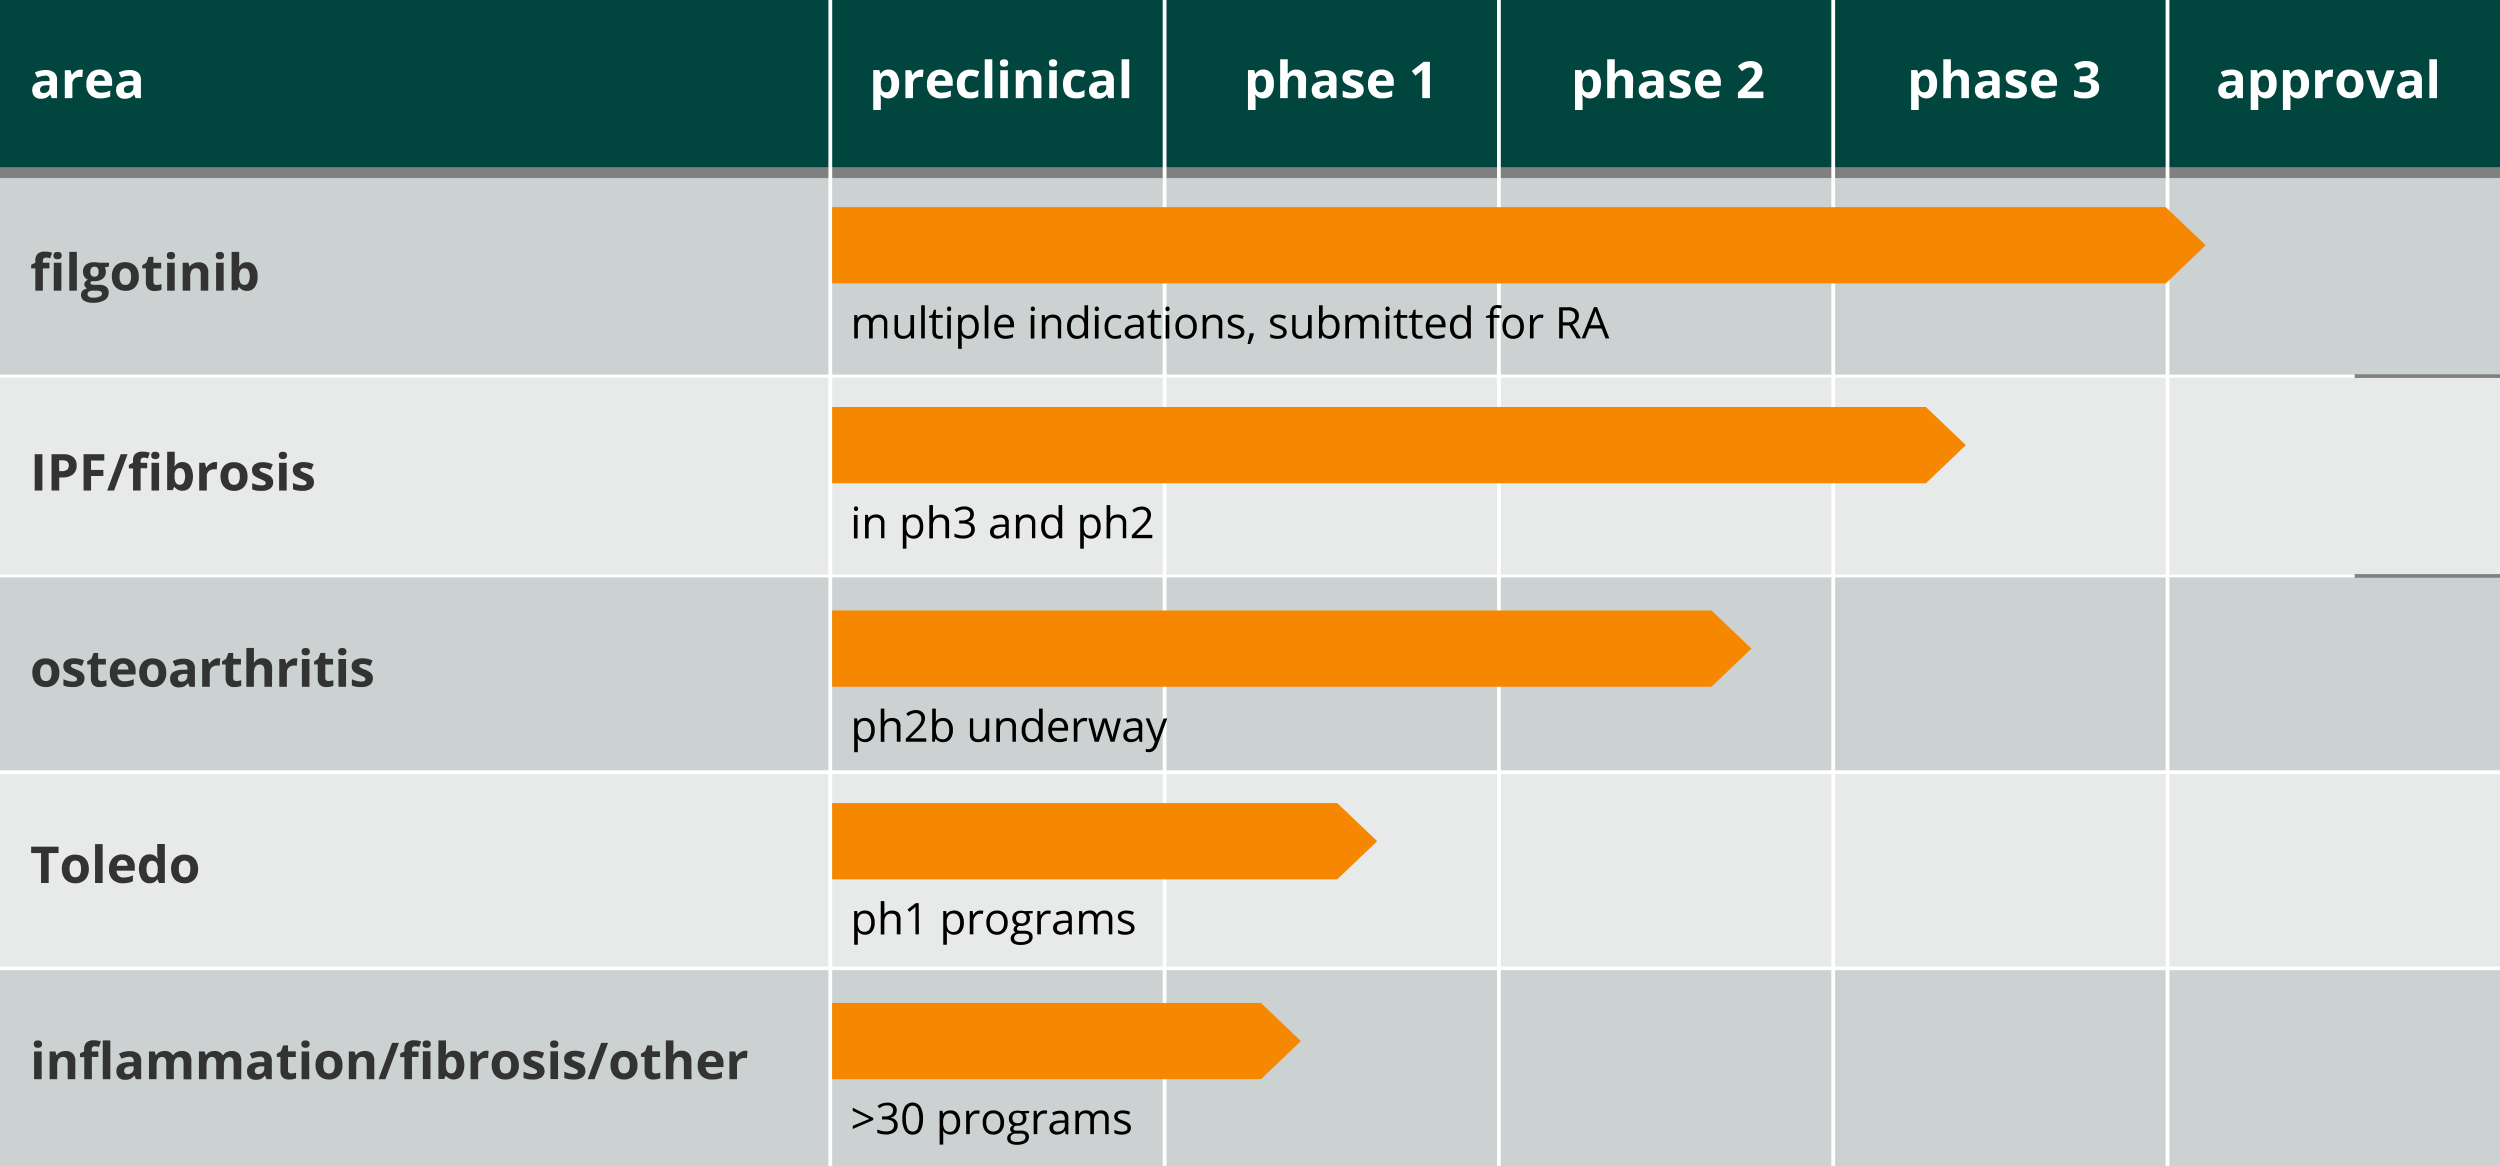 <svg xmlns="http://www.w3.org/2000/svg" width="688" height="321" viewBox="0 0 688 321"><rect x="0" y="0" width="688" height="321" fill="#808080" stroke="none"/><defs><style>.cls-2{fill:#cbd2d1}.cls-3{fill:#e7eae9}.cls-4,.cls-5,.cls-6{fill:none;stroke:#fff;stroke-linejoin:round}.cls-4{stroke-width:1.04px}.cls-6{stroke-width:1.03px}.cls-7{fill:#f58800;fill-rule:evenodd}.cls-8{fill:#fff}.cls-9{fill:#333}</style></defs><g id="grafiken"><path fill="#00463e" d="M0 0h688v46H0z"/><path class="cls-2" d="M0 49h688v54H0zM0 159h688v54H0z"/><path class="cls-3" d="M0 104h688v54H0z"/><path class="cls-2" d="M0 267h688v54H0z"/><path class="cls-3" d="M0 213h688v54H0z"/><path class="cls-4" d="M228.5 0v321M320.5 0v321M504.5 0v321M596.5 0v321M412.5 0v321"/><path class="cls-5" d="M0 103.5h648M0 158.5h648"/><path class="cls-6" d="M0 266.5h688M0 212.5h688"/><path class="cls-7" d="M229 78V57h367l11 10.5L596 78H229zM229 133v-21h301l11 10.5-11 10.5H229zM229 297v-21h118l11 10.5-11 10.5H229zM229 242v-21h139l11 10.5-11 10.5H229zM229 189v-21h242l11 10.5-11 10.5H229z"/></g><g id="EN"><path class="cls-8" d="M14.24 27l-.41-1h-.05a3.09 3.09 0 01-1.08.92 3.58 3.58 0 01-1.46.25 2.34 2.34 0 01-1.73-.62 2.44 2.44 0 01-.63-1.8 2 2 0 01.85-1.79 4.84 4.84 0 012.56-.64h1.33v-.34a1 1 0 00-1.19-1.16 5.4 5.4 0 00-2.15.56l-.69-1.41a6.2 6.2 0 012.92-.69 3.61 3.61 0 012.36.67 2.44 2.44 0 01.82 2V27zm-.62-3.54h-.81a2.62 2.62 0 00-1.35.33 1 1 0 00-.44.92c0 .59.33.88 1 .88a1.6 1.6 0 001.16-.42 1.43 1.43 0 00.43-1.1zM22.1 19.16a3.48 3.48 0 01.71.06l-.16 2a2.18 2.18 0 00-.61-.07 2.22 2.22 0 00-1.56.51 1.86 1.86 0 00-.56 1.44V27h-2.08v-7.69h1.58l.31 1.28h.1a3 3 0 011-1 2.36 2.36 0 011.27-.43zM27.66 27.08a3.93 3.93 0 01-2.89-1 3.87 3.87 0 01-1-2.89 4.24 4.24 0 011-3 3.43 3.43 0 012.66-1.05 3.38 3.38 0 012.52.92 3.51 3.51 0 01.9 2.55v1h-5.01a2 2 0 00.53 1.39 1.83 1.83 0 001.38.5 6.12 6.12 0 001.31-.14 6.61 6.61 0 001.28-.46v1.61a4.51 4.51 0 01-1.17.41 7.25 7.25 0 01-1.51.16zm-.3-6.43a1.33 1.33 0 00-1 .42 2 2 0 00-.43 1.19h2.93a1.73 1.73 0 00-.41-1.19 1.36 1.36 0 00-1.09-.42zM37.32 27l-.4-1h-.06a3.09 3.09 0 01-1.08.92 3.53 3.53 0 01-1.45.25 2.36 2.36 0 01-1.74-.62 2.44 2.44 0 01-.63-1.8 2 2 0 01.85-1.79 4.9 4.9 0 012.57-.64h1.33v-.34a1 1 0 00-1.19-1.16 5.48 5.48 0 00-2.16.56l-.69-1.41a6.24 6.24 0 012.93-.69 3.65 3.65 0 012.36.67 2.47 2.47 0 01.82 2V27zm-.61-3.54h-.81a2.56 2.56 0 00-1.35.33 1 1 0 00-.45.92c0 .59.34.88 1 .88a1.59 1.59 0 001.16-.42 1.44 1.44 0 00.44-1.1zM244.51 27.08a2.53 2.53 0 01-2.11-1h-.11c.07.64.11 1 .11 1.1v3.1h-2.09v-11H242l.29 1h.1a2.4 2.4 0 012.16-1.14 2.47 2.47 0 012.12 1.05 4.81 4.81 0 01.77 2.9 5.72 5.72 0 01-.36 2.13 3 3 0 01-1 1.37 2.57 2.57 0 01-1.57.49zm-.62-6.25a1.31 1.31 0 00-1.12.47 2.72 2.72 0 00-.37 1.57v.23a3.24 3.24 0 00.36 1.76 1.31 1.31 0 001.16.54c.94 0 1.4-.77 1.4-2.31a3.33 3.33 0 00-.34-1.7 1.19 1.19 0 00-1.09-.56zM253.44 19.16a3.37 3.37 0 01.7.06l-.16 2a2.13 2.13 0 00-.61-.07 2.24 2.24 0 00-1.56.51 1.85 1.85 0 00-.55 1.44V27h-2.09v-7.69h1.58l.31 1.28h.1a3 3 0 011-1 2.4 2.4 0 011.28-.43zM259 27.08a4 4 0 01-2.89-1 3.87 3.87 0 01-1-2.89 4.2 4.2 0 011-3 3.89 3.89 0 015.17-.13 3.52 3.52 0 01.91 2.55v1h-4.93a2 2 0 00.44 1.39 1.83 1.83 0 001.38.5 6.12 6.12 0 001.31-.14 6.61 6.61 0 001.28-.46v1.61a4.57 4.57 0 01-1.16.41 7.42 7.42 0 01-1.51.16zm-.3-6.43a1.31 1.31 0 00-1 .42 1.89 1.89 0 00-.44 1.19h2.93a1.72 1.72 0 00-.4-1.19 1.37 1.37 0 00-1.1-.42zM266.9 27.08q-3.56 0-3.56-3.91a4.18 4.18 0 011-3 3.61 3.61 0 012.78-1 5.27 5.27 0 012.38.52l-.62 1.61c-.33-.13-.63-.24-.91-.32a3.19 3.19 0 00-.85-.13c-1.09 0-1.63.77-1.63 2.31s.54 2.25 1.63 2.25a3.92 3.92 0 001.11-.16 4.11 4.11 0 001-.51v1.79a3.46 3.46 0 01-1 .44 6 6 0 01-1.33.11zM273.08 27H271V16.31h2.08zM275.18 17.33q0-1 1.14-1c.75 0 1.13.34 1.13 1a1 1 0 01-.28.75 1.14 1.14 0 01-.85.27q-1.14 0-1.14-1.02zm2.18 9.67h-2.09v-7.69h2.09zM286.6 27h-2.09v-4.52a2.12 2.12 0 00-.29-1.24 1.09 1.09 0 00-.94-.41 1.4 1.4 0 00-1.26.58 3.64 3.64 0 00-.39 1.94V27h-2.09v-7.69h1.6l.28 1h.11a2.21 2.21 0 011-.83 3.29 3.29 0 011.39-.29 2.69 2.69 0 012 .72 2.9 2.9 0 01.68 2.09zM288.66 17.33c0-.68.37-1 1.13-1s1.14.34 1.14 1a1 1 0 01-.29.75 1.14 1.14 0 01-.85.27c-.79 0-1.13-.35-1.13-1.02zm2.17 9.67h-2.08v-7.69h2.08zM296.12 27.08q-3.57 0-3.57-3.91a4.22 4.22 0 011-3 3.65 3.65 0 012.79-1 5.22 5.22 0 012.37.52l-.61 1.61a9.27 9.27 0 00-.92-.32 3.06 3.06 0 00-.84-.13c-1.09 0-1.63.77-1.63 2.31s.54 2.25 1.63 2.25a3.92 3.92 0 001.11-.16 4.28 4.28 0 001-.51v1.79a3.41 3.41 0 01-1 .44 5.8 5.8 0 01-1.33.11zM305.07 27l-.4-1h-.06a3.09 3.09 0 01-1.08.92 3.53 3.53 0 01-1.45.25 2.35 2.35 0 01-1.74-.62 2.44 2.44 0 01-.63-1.8 2 2 0 01.85-1.79 4.88 4.88 0 012.57-.64h1.32v-.34a1 1 0 00-1.19-1.16 5.44 5.44 0 00-2.15.56l-.69-1.41a6.24 6.24 0 012.93-.69 3.65 3.65 0 012.36.67 2.47 2.47 0 01.82 2V27zm-.62-3.54h-.8a2.63 2.63 0 00-1.36.33 1 1 0 00-.44.92c0 .59.34.88 1 .88a1.6 1.6 0 001.16-.42 1.43 1.43 0 00.43-1.1zM310.76 27h-2.09V16.31h2.09zM347.64 27.08a2.53 2.53 0 01-2.11-1h-.11c.07.64.11 1 .11 1.1v3.1h-2.09v-11h1.7l.29 1h.1a2.4 2.4 0 012.16-1.14 2.48 2.48 0 012.12 1.05 4.81 4.81 0 01.77 2.9 5.72 5.72 0 01-.36 2.13 3 3 0 01-1 1.37 2.62 2.62 0 01-1.58.49zm-.64-6.25a1.35 1.35 0 00-1.13.47 2.73 2.73 0 00-.36 1.57v.23a3.24 3.24 0 00.36 1.76 1.3 1.3 0 001.16.54c.93 0 1.4-.77 1.4-2.31a3.33 3.33 0 00-.34-1.7 1.2 1.2 0 00-1.09-.56zM359.35 27h-2.08v-4.52q0-1.65-1.23-1.65a1.42 1.42 0 00-1.27.59 3.64 3.64 0 00-.39 1.93V27h-2.08V16.31h2.08V20.28h.11a2.42 2.42 0 012.21-1.12 2.7 2.7 0 012.05.73 2.88 2.88 0 01.69 2.07zM366.35 27l-.4-1h-.05a3.11 3.11 0 01-1.09.92 3.5 3.5 0 01-1.45.25 2.34 2.34 0 01-1.73-.62 2.44 2.44 0 01-.63-1.8 2 2 0 01.85-1.79 4.84 4.84 0 012.56-.64h1.33v-.34a1 1 0 00-1.19-1.16 5.4 5.4 0 00-2.15.56l-.69-1.41a6.2 6.2 0 012.92-.69 3.63 3.63 0 012.36.67 2.44 2.44 0 01.82 2V27zm-.61-3.54h-.81a2.62 2.62 0 00-1.35.33 1 1 0 00-.45.92c0 .59.34.88 1 .88a1.6 1.6 0 001.16-.42 1.47 1.47 0 00.43-1.1zM375.29 24.68a2.1 2.1 0 01-.82 1.79 4 4 0 01-2.44.61 7.24 7.24 0 01-1.42-.11 4.7 4.7 0 01-1.1-.33v-1.72a7.88 7.88 0 001.3.46 5.52 5.52 0 001.29.18c.75 0 1.13-.22 1.13-.66a.57.57 0 00-.15-.4 2.2 2.2 0 00-.52-.34 10.7 10.7 0 00-1-.46 6.5 6.5 0 01-1.3-.68 2 2 0 01-.6-.72 2.37 2.37 0 01-.19-1 1.83 1.83 0 01.79-1.57 3.86 3.86 0 012.24-.56 6.38 6.38 0 012.69.6l-.63 1.51a10.61 10.61 0 00-1.08-.41 3.48 3.48 0 00-1-.15c-.62 0-.93.16-.93.5a.59.59 0 00.3.48 7.88 7.88 0 001.3.61 6 6 0 011.32.68 2.06 2.06 0 01.61.72 2.25 2.25 0 01.21.97zM380.38 27.08a3.93 3.93 0 01-2.89-1 3.87 3.87 0 01-1-2.89 4.24 4.24 0 011-3 3.43 3.43 0 012.66-1.05 3.38 3.38 0 012.52.92 3.51 3.51 0 01.9 2.55v1h-4.93a2 2 0 00.53 1.38 1.83 1.83 0 001.38.5 6.12 6.12 0 001.31-.14 6.61 6.61 0 001.28-.46v1.61a4.51 4.51 0 01-1.17.41 7.25 7.25 0 01-1.59.17zm-.3-6.43a1.33 1.33 0 00-1 .42 2 2 0 00-.43 1.19h2.93a1.73 1.73 0 00-.41-1.19 1.36 1.36 0 00-1.09-.42zM393.51 27h-2.11v-7.79a10 10 0 01-.74.69l-1.14.92-1-1.27 3.26-2.55h1.73zM437.64 27.08a2.53 2.53 0 01-2.11-1h-.11c.07.64.11 1 .11 1.1v3.1h-2.09v-11h1.7l.29 1h.1a2.4 2.4 0 012.16-1.14 2.48 2.48 0 012.12 1.05 4.81 4.81 0 01.77 2.9 5.72 5.72 0 01-.36 2.13 3 3 0 01-1 1.37 2.62 2.62 0 01-1.58.49zm-.64-6.25a1.35 1.35 0 00-1.13.47 2.73 2.73 0 00-.36 1.57v.23a3.24 3.24 0 00.36 1.76 1.3 1.3 0 001.16.54c.93 0 1.4-.77 1.4-2.31a3.33 3.33 0 00-.34-1.7 1.2 1.2 0 00-1.09-.56zM449.35 27h-2.08v-4.52q0-1.65-1.23-1.65a1.42 1.42 0 00-1.27.59 3.64 3.64 0 00-.39 1.93V27h-2.08V16.31h2.08V20.28h.11a2.42 2.42 0 012.21-1.12 2.7 2.7 0 012.05.73 2.88 2.88 0 01.69 2.07zM456.35 27l-.4-1h-.05a3.11 3.11 0 01-1.09.92 3.5 3.5 0 01-1.45.25 2.34 2.34 0 01-1.73-.62 2.44 2.44 0 01-.63-1.8 2 2 0 01.85-1.79 4.84 4.84 0 012.56-.64h1.33v-.34a1 1 0 00-1.19-1.16 5.4 5.4 0 00-2.15.56l-.69-1.41a6.2 6.2 0 012.92-.69 3.63 3.63 0 012.36.67 2.44 2.44 0 01.82 2V27zm-.61-3.54h-.81a2.62 2.62 0 00-1.35.33 1 1 0 00-.45.92c0 .59.34.88 1 .88a1.6 1.6 0 001.16-.42 1.47 1.47 0 00.43-1.1zM465.29 24.68a2.1 2.1 0 01-.82 1.79 4 4 0 01-2.44.61 7.24 7.24 0 01-1.42-.11 4.7 4.7 0 01-1.1-.33v-1.72a7.88 7.88 0 001.3.46 5.52 5.52 0 001.29.18c.75 0 1.13-.22 1.13-.66a.57.57 0 00-.15-.4 2.2 2.2 0 00-.52-.34 10.7 10.7 0 00-1-.46 6.5 6.5 0 01-1.3-.68 2 2 0 01-.6-.72 2.37 2.37 0 01-.19-1 1.83 1.83 0 01.79-1.57 3.86 3.86 0 012.24-.56 6.38 6.38 0 012.69.6l-.63 1.51a10.61 10.61 0 00-1.08-.41 3.48 3.48 0 00-1-.15c-.62 0-.93.16-.93.5a.59.59 0 00.3.48 7.88 7.88 0 001.3.61 6 6 0 011.32.68 2.06 2.06 0 01.61.72 2.25 2.25 0 01.21.97zM470.38 27.08a3.93 3.93 0 01-2.89-1 3.87 3.87 0 01-1-2.89 4.24 4.24 0 011-3 3.43 3.43 0 012.66-1.05 3.38 3.38 0 012.52.92 3.51 3.51 0 01.9 2.55v1h-4.93a2 2 0 00.53 1.38 1.83 1.83 0 001.38.5 6.12 6.12 0 001.31-.14 6.61 6.61 0 001.28-.46v1.61a4.51 4.51 0 01-1.17.41 7.25 7.25 0 01-1.59.17zm-.3-6.43a1.33 1.33 0 00-1 .42 2 2 0 00-.43 1.19h2.93a1.73 1.73 0 00-.41-1.19 1.36 1.36 0 00-1.09-.42zM485.28 27h-7v-1.52l2.51-2.54c.74-.76 1.23-1.29 1.46-1.58a3.68 3.68 0 00.49-.82 2.08 2.08 0 00.15-.78 1.12 1.12 0 00-.33-.89 1.28 1.28 0 00-.89-.3 2.54 2.54 0 00-1.13.27 6.09 6.09 0 00-1.14.76l-1.15-1.36a7.34 7.34 0 011.23-.89 4.31 4.31 0 011.06-.4 5.58 5.58 0 011.28-.14 3.79 3.79 0 011.66.34 2.67 2.67 0 011.11 1 2.5 2.5 0 01.4 1.41 3.26 3.26 0 01-.25 1.29 4.72 4.72 0 01-.75 1.24 18 18 0 01-1.79 1.81l-1.29 1.21v.1h4.36zM530.14 27.08a2.53 2.53 0 01-2.11-1h-.11c.07.64.11 1 .11 1.1v3.1h-2.09v-11h1.7l.29 1h.1a2.4 2.4 0 012.16-1.14 2.48 2.48 0 012.12 1.05 4.81 4.81 0 01.77 2.9 5.72 5.72 0 01-.36 2.13 3 3 0 01-1 1.37 2.62 2.62 0 01-1.58.49zm-.62-6.25a1.35 1.35 0 00-1.13.47 2.73 2.73 0 00-.36 1.57v.23a3.24 3.24 0 00.36 1.76 1.3 1.3 0 001.16.54c.93 0 1.4-.77 1.4-2.31a3.33 3.33 0 00-.34-1.7 1.2 1.2 0 00-1.09-.56zM541.85 27h-2.08v-4.52q0-1.65-1.23-1.65a1.42 1.42 0 00-1.27.59 3.64 3.64 0 00-.39 1.93V27h-2.08V16.31h2.08v3.36l-.05.61h.11a2.42 2.42 0 012.21-1.12 2.7 2.7 0 012 .73 2.88 2.88 0 01.69 2.07zM548.85 27l-.4-1h-.05a3.11 3.11 0 01-1.09.92 3.5 3.5 0 01-1.45.25 2.34 2.34 0 01-1.73-.62 2.44 2.44 0 01-.63-1.8 2 2 0 01.85-1.79 4.84 4.84 0 012.56-.64h1.33v-.34a1 1 0 00-1.19-1.16 5.4 5.4 0 00-2.15.56l-.69-1.41a6.2 6.2 0 012.92-.69 3.63 3.63 0 012.36.67 2.44 2.44 0 01.82 2V27zm-.61-3.54h-.81a2.62 2.62 0 00-1.35.33 1 1 0 00-.45.92c0 .59.34.88 1 .88a1.6 1.6 0 001.16-.42 1.47 1.47 0 00.43-1.1zM557.79 24.68a2.1 2.1 0 01-.82 1.79 4 4 0 01-2.44.61 7.24 7.24 0 01-1.42-.11 4.7 4.7 0 01-1.1-.33v-1.72a7.88 7.88 0 001.3.46 5.52 5.52 0 001.29.18c.75 0 1.13-.22 1.13-.66a.57.57 0 00-.15-.4 2.2 2.2 0 00-.52-.34 10.7 10.7 0 00-1-.46 6.5 6.5 0 01-1.3-.68 2 2 0 01-.6-.72 2.37 2.37 0 01-.19-1 1.83 1.83 0 01.79-1.57 3.86 3.86 0 012.24-.56 6.38 6.38 0 012.69.6l-.63 1.51a10.61 10.61 0 00-1.08-.41 3.48 3.48 0 00-1-.15c-.62 0-.93.16-.93.5a.59.59 0 00.3.48 7.88 7.88 0 001.3.61A6 6 0 01557 23a2.06 2.06 0 01.61.72 2.25 2.25 0 01.18.96zM562.88 27.08a3.93 3.93 0 01-2.89-1 3.87 3.87 0 01-1-2.89 4.24 4.24 0 011-3 3.43 3.43 0 012.66-1.05 3.38 3.38 0 012.52.92 3.51 3.51 0 01.9 2.55v1h-4.93a2 2 0 00.53 1.38 1.83 1.83 0 001.38.5 6.12 6.12 0 001.31-.14 6.61 6.61 0 001.28-.46v1.61a4.51 4.51 0 01-1.17.41 7.25 7.25 0 01-1.59.17zm-.3-6.43a1.33 1.33 0 00-1 .42 2 2 0 00-.43 1.19H564a1.73 1.73 0 00-.41-1.19 1.36 1.36 0 00-1.01-.42zM577.39 19.19a2.35 2.35 0 01-.57 1.59 2.91 2.91 0 01-1.59.9v.05a3.21 3.21 0 011.83.73 2.09 2.09 0 01.62 1.58 2.67 2.67 0 01-1 2.24 4.81 4.81 0 01-3 .8 7.27 7.27 0 01-2.89-.54v-1.79a7.72 7.72 0 001.28.48 5.57 5.57 0 001.38.18 2.69 2.69 0 001.55-.36 1.29 1.29 0 00.5-1.14 1 1 0 00-.58-1 4.33 4.33 0 00-1.83-.29h-.76V21h.77a3.61 3.61 0 001.7-.3 1.11 1.11 0 00.54-1.05c0-.75-.47-1.13-1.42-1.13a3.21 3.21 0 00-1 .16 5 5 0 00-1.14.57l-1-1.46a5.47 5.47 0 013.26-1 4.21 4.21 0 012.45.63 2 2 0 01.9 1.77zM615.79 27l-.4-1a3.11 3.11 0 01-1.09.92 3.5 3.5 0 01-1.45.25 2.34 2.34 0 01-1.73-.62 2.44 2.44 0 01-.64-1.8 2 2 0 01.86-1.79 4.84 4.84 0 012.56-.64h1.33v-.34a1 1 0 00-1.23-1.29 5.4 5.4 0 00-2.15.56l-.69-1.41a6.2 6.2 0 012.92-.69 3.63 3.63 0 012.36.67 2.44 2.44 0 01.82 2V27zm-.61-3.54h-.81a2.59 2.59 0 00-1.35.33 1 1 0 00-.45.92c0 .59.34.88 1 .88a1.6 1.6 0 001.16-.42 1.47 1.47 0 00.43-1.1zM623.59 27.08a2.54 2.54 0 01-2.11-1h-.11c.08.64.11 1 .11 1.1v3.1h-2.08v-11h1.69l.3 1h.09a2.41 2.41 0 012.17-1.14 2.48 2.48 0 012.12 1.05 4.81 4.81 0 01.76 2.9 5.72 5.72 0 01-.36 2.13 2.9 2.9 0 01-1 1.37 2.57 2.57 0 01-1.58.49zm-.59-6.25a1.33 1.33 0 00-1.13.47 2.72 2.72 0 00-.37 1.57v.23a3.13 3.13 0 00.37 1.76 1.3 1.3 0 001.16.54c.93 0 1.4-.77 1.4-2.31a3.32 3.32 0 00-.35-1.7 1.18 1.18 0 00-1.08-.56zM632.45 27.08a2.54 2.54 0 01-2.11-1h-.11c.07.64.11 1 .11 1.1v3.1h-2.08v-11H630l.3 1h.09a2.41 2.41 0 012.17-1.14 2.48 2.48 0 012.12 1.05 4.81 4.81 0 01.76 2.9 5.72 5.72 0 01-.36 2.13 3 3 0 01-1 1.37 2.57 2.57 0 01-1.63.49zm-.61-6.25a1.33 1.33 0 00-1.13.47 2.72 2.72 0 00-.37 1.57v.23a3.13 3.13 0 00.37 1.76 1.3 1.3 0 001.16.54c.93 0 1.4-.77 1.4-2.31a3.32 3.32 0 00-.35-1.7 1.18 1.18 0 00-1.08-.56zM641.38 19.16a3.37 3.37 0 01.7.06l-.15 2a2.25 2.25 0 00-.62-.07 2.21 2.21 0 00-1.55.51 1.86 1.86 0 00-.56 1.44V27h-2.08v-7.69h1.57l.31 1.28h.1a3 3 0 011-1 2.42 2.42 0 011.28-.43zM650.42 23.11a4.08 4.08 0 01-1 2.92 3.56 3.56 0 01-2.74 1 3.85 3.85 0 01-1.94-.48 3.19 3.19 0 01-1.29-1.38 4.65 4.65 0 01-.45-2.11 4 4 0 011-2.91 3.58 3.58 0 012.74-1 3.82 3.82 0 011.94.48A3.19 3.19 0 01650 21a4.64 4.64 0 01.42 2.11zm-5.29 0a3.2 3.2 0 00.38 1.72 1.31 1.31 0 001.21.58 1.29 1.29 0 001.2-.58 3.28 3.28 0 00.37-1.72 3.22 3.22 0 00-.37-1.7 1.57 1.57 0 00-2.42 0 3.18 3.18 0 00-.37 1.7zM654 27l-2.91-7.64h2.18l1.47 4.35a7.26 7.26 0 01.31 1.57 7.43 7.43 0 01.31-1.57l1.47-4.35H659L656.1 27zM665 27l-.41-1a3.09 3.09 0 01-1.08.92 3.58 3.58 0 01-1.46.25 2.34 2.34 0 01-1.73-.62 2.44 2.44 0 01-.63-1.8 2 2 0 01.85-1.79 4.88 4.88 0 012.57-.64h1.32v-.34a1 1 0 00-1.19-1.16 5.44 5.44 0 00-2.15.56l-.69-1.41a6.21 6.21 0 012.93-.69 3.6 3.6 0 012.35.67 2.44 2.44 0 01.82 2V27zm-.62-3.54h-.8a2.63 2.63 0 00-1.36.33 1 1 0 00-.44.92c0 .59.34.88 1 .88a1.6 1.6 0 001.16-.42 1.43 1.43 0 00.43-1.1zM670.65 27h-2.09V16.31h2.09z"/><path class="cls-9" d="M13.61 73.87H11.8V80H9.72v-6.13H8.57v-1l1.15-.56v-.57a2.48 2.48 0 01.64-1.9 3 3 0 012.06-.6 5.23 5.23 0 011.92.32l-.53 1.53a4 4 0 00-1.17-.2.77.77 0 00-.64.26 1.12 1.12 0 00-.2.68v.48h1.81zm1.1-3.54q0-1 1.14-1c.76 0 1.13.34 1.13 1a1 1 0 01-.28.75 1.14 1.14 0 01-.85.27q-1.14 0-1.14-1.02zM16.89 80H14.8v-7.69h2.09zM21.15 80h-2.08V69.31h2.08zM30 72.31v1l-1.19.31a2.08 2.08 0 01.32 1.15 2.33 2.33 0 01-.85 1.92 3.72 3.72 0 01-2.39.69H25.21a.7.7 0 00-.32.55c0 .3.38.45 1.15.45h1.3a2.94 2.94 0 011.91.54 1.93 1.93 0 01.66 1.58 2.35 2.35 0 01-1.11 2.08 5.86 5.86 0 01-3.21.74 4.4 4.4 0 01-2.45-.56 1.77 1.77 0 01-.84-1.56 1.61 1.61 0 01.42-1.2 2.53 2.53 0 011.28-.63 1.46 1.46 0 01-.56-.44 1.07 1.07 0 01-.24-.66 1.05 1.05 0 01.26-.73 2.65 2.65 0 01.73-.57 2.11 2.11 0 01-1-.84 2.56 2.56 0 01-.35-1.35 2.36 2.36 0 01.82-1.93 3.47 3.47 0 012.34-.69 5.74 5.74 0 01.76.06l.57.09zM24.09 81a.75.75 0 00.42.67 2.2 2.2 0 001.16.25 4 4 0 001.75-.31.92.92 0 00.64-.84.6.6 0 00-.38-.59 3 3 0 00-1.16-.18h-1.08a1.65 1.65 0 00-1 .27.84.84 0 00-.35.73zm.76-6.22a1.55 1.55 0 00.29 1 1 1 0 00.86.36 1 1 0 00.86-.36 1.61 1.61 0 00.28-1q0-1.38-1.14-1.38c-.76.03-1.15.49-1.15 1.41zM38.2 76.11a4.08 4.08 0 01-1 2.92 3.56 3.56 0 01-2.74 1 3.85 3.85 0 01-1.94-.48 3.19 3.19 0 01-1.29-1.38 4.65 4.65 0 01-.45-2.11 4.08 4.08 0 011-2.91 3.62 3.62 0 012.75-1 3.82 3.82 0 011.94.48A3.31 3.31 0 0137.75 74a4.64 4.64 0 01.45 2.11zm-5.29 0a3.3 3.3 0 00.37 1.72 1.34 1.34 0 001.22.58 1.32 1.32 0 001.2-.58 3.29 3.29 0 00.36-1.72 3.13 3.13 0 00-.37-1.7 1.56 1.56 0 00-2.41 0 3.18 3.18 0 00-.37 1.7zM43.14 78.42a4.52 4.52 0 001.31-.24v1.56a4.73 4.73 0 01-1.91.34 2.33 2.33 0 01-1.82-.63 2.69 2.69 0 01-.58-1.89v-3.69h-1V73l1.14-.7.61-1.61h1.33v1.63h2.14v1.56h-2.13v3.69a.8.8 0 00.25.65 1 1 0 00.66.2zM45.91 70.33c0-.68.38-1 1.13-1s1.14.34 1.14 1a1 1 0 01-.29.75 1.14 1.14 0 01-.85.27c-.75 0-1.13-.35-1.13-1.02zM48.08 80H46v-7.69h2.08zM57.32 80h-2.08v-4.52a2.12 2.12 0 00-.3-1.24 1.06 1.06 0 00-.93-.41 1.41 1.41 0 00-1.27.58 3.64 3.64 0 00-.39 1.94V80h-2.08v-7.69h1.59l.28 1h.12a2.1 2.1 0 011-.83 3.26 3.26 0 011.39-.29 2.66 2.66 0 012 .72 2.9 2.9 0 01.67 2.09zM59.38 70.33q0-1 1.14-1c.75 0 1.13.34 1.13 1a1 1 0 01-.28.75 1.16 1.16 0 01-.85.27q-1.14 0-1.14-1.02zM61.55 80h-2.08v-7.69h2.08zM68 72.16a2.45 2.45 0 012.12 1.06 4.84 4.84 0 01.77 2.89 4.76 4.76 0 01-.79 2.94 2.56 2.56 0 01-2.15 1 2.53 2.53 0 01-2.11-1h-.15l-.35.84h-1.6V69.31h2.09v2.48c0 .31 0 .81-.08 1.51h.08A2.4 2.4 0 0168 72.16zm-.67 1.67a1.31 1.31 0 00-1.12.47 2.72 2.72 0 00-.37 1.57v.23a3.24 3.24 0 00.36 1.76 1.31 1.31 0 001.16.54 1.15 1.15 0 001-.6 4 4 0 000-3.41 1.2 1.2 0 00-1.04-.56zM9.55 135v-10h2.12v10zM21.09 128.07a3.06 3.06 0 01-1 2.47 4.31 4.31 0 01-2.87.85h-.92V135h-2.12v-10h3.19a4.2 4.2 0 012.77.79 2.85 2.85 0 01.95 2.28zm-4.79 1.59h.7a2.29 2.29 0 001.46-.39 1.6 1.6 0 00.08-2.22 1.9 1.9 0 00-1.28-.36h-1zM25.06 135H23v-10h5.7v1.74h-3.64v2.58h3.39V131h-3.39zM35.11 125l-3.72 10h-1.9l3.73-10zM40.5 128.87h-1.8V135h-2.09v-6.08h-1.15v-1l1.15-.56v-.57a2.48 2.48 0 01.64-1.9 3 3 0 012.06-.6 5.23 5.23 0 011.92.32l-.53 1.53a4 4 0 00-1.16-.2.79.79 0 00-.65.26 1.12 1.12 0 00-.19.68v.48h1.8zm1.11-3.54c0-.68.38-1 1.13-1s1.14.34 1.14 1a1 1 0 01-.29.75 1.14 1.14 0 01-.85.27c-.74 0-1.13-.35-1.13-1.02zm2.17 9.67H41.7v-7.64h2.08zM50.21 127.16a2.45 2.45 0 012.12 1.06 5.84 5.84 0 010 5.83 2.56 2.56 0 01-2.15 1 2.53 2.53 0 01-2.11-1h-.17l-.35.84H46v-10.58h2.09v2.48c0 .31 0 .81-.09 1.51h.09a2.4 2.4 0 012.12-1.14zm-.67 1.67a1.31 1.31 0 00-1.12.47 2.72 2.72 0 00-.37 1.57v.23a3.24 3.24 0 00.36 1.76 1.31 1.31 0 001.16.54 1.15 1.15 0 001-.6 4 4 0 000-3.41 1.21 1.21 0 00-1.03-.56zM59.09 127.16a3.44 3.44 0 01.7.06l-.16 2a2.18 2.18 0 00-.61-.07 2.22 2.22 0 00-1.56.51 1.85 1.85 0 00-.55 1.44v3.9h-2.09v-7.64h1.58l.31 1.28h.1a3 3 0 011-1 2.37 2.37 0 011.28-.48zM68.12 131.11a4.08 4.08 0 01-1 2.92 3.58 3.58 0 01-2.74 1.05 3.85 3.85 0 01-1.94-.48 3.19 3.19 0 01-1.29-1.38 4.53 4.53 0 01-.46-2.11 4.08 4.08 0 011-2.91 3.6 3.6 0 012.75-1 3.85 3.85 0 011.94.48 3.22 3.22 0 011.29 1.32 4.64 4.64 0 01.45 2.11zm-5.28 0a3.21 3.21 0 00.37 1.72 1.34 1.34 0 001.22.58 1.32 1.32 0 001.2-.58 3.29 3.29 0 00.36-1.72 3.13 3.13 0 00-.37-1.7 1.56 1.56 0 00-2.41 0 3.09 3.09 0 00-.37 1.7zM75.18 132.68a2.1 2.1 0 01-.82 1.79 4 4 0 01-2.44.61 7.24 7.24 0 01-1.42-.08 4.7 4.7 0 01-1.1-.33v-1.72a7.88 7.88 0 001.3.46 5.52 5.52 0 001.29.18c.75 0 1.13-.22 1.13-.66a.57.57 0 00-.15-.4 2.2 2.2 0 00-.52-.34 10.7 10.7 0 00-1-.46 6.5 6.5 0 01-1.3-.68 2 2 0 01-.6-.72 2.37 2.37 0 01-.19-1 1.83 1.83 0 01.79-1.57 3.86 3.86 0 012.24-.56 6.38 6.38 0 012.69.6l-.63 1.51c-.39-.17-.74-.3-1.08-.41a3.48 3.48 0 00-1-.15c-.62 0-.93.16-.93.5a.59.59 0 00.3.48 7.88 7.88 0 001.3.61 6 6 0 011.32.68 2.06 2.06 0 01.61.72 2.25 2.25 0 01.21.94zM76.72 125.33c0-.68.37-1 1.13-1s1.14.34 1.14 1a1 1 0 01-.29.75 1.14 1.14 0 01-.85.27c-.76 0-1.13-.35-1.13-1.02zm2.17 9.67h-2.08v-7.64h2.08zM86.41 132.68a2.1 2.1 0 01-.82 1.79 4 4 0 01-2.44.61 7.24 7.24 0 01-1.42-.11 4.85 4.85 0 01-1.1-.33v-1.72a7.68 7.68 0 001.31.46 5.37 5.37 0 001.28.18c.75 0 1.13-.22 1.13-.66a.57.57 0 00-.15-.4 2.2 2.2 0 00-.52-.34 10.7 10.7 0 00-1-.46 6.5 6.5 0 01-1.3-.68 2 2 0 01-.6-.72 2.53 2.53 0 01-.19-1 1.83 1.83 0 01.79-1.57 3.88 3.88 0 012.24-.56 6.38 6.38 0 012.69.6l-.63 1.51c-.38-.17-.74-.3-1.07-.41a3.6 3.6 0 00-1-.15c-.62 0-.93.16-.93.5a.59.59 0 00.3.48 7.88 7.88 0 001.3.61 6 6 0 011.32.68 2 2 0 01.61.72 2.25 2.25 0 01.2.97zM16.33 185.11a4.12 4.12 0 01-1 2.92 3.59 3.59 0 01-2.75 1.05 3.85 3.85 0 01-1.94-.48 3.19 3.19 0 01-1.29-1.38 4.68 4.68 0 01-.45-2.11 4.08 4.08 0 011-2.91 3.59 3.59 0 012.75-1 3.85 3.85 0 011.94.48 3.22 3.22 0 011.29 1.32 4.64 4.64 0 01.45 2.11zm-5.28 0a3.21 3.21 0 00.37 1.72 1.32 1.32 0 001.21.58 1.29 1.29 0 001.2-.58 3.19 3.19 0 00.37-1.72 3.22 3.22 0 00-.37-1.7 1.34 1.34 0 00-1.21-.57 1.31 1.31 0 00-1.2.57 3.09 3.09 0 00-.37 1.7zM23.25 186.68a2.12 2.12 0 01-.82 1.79 4.06 4.06 0 01-2.45.61 7.31 7.31 0 01-1.42-.11 4.85 4.85 0 01-1.1-.33v-1.72a8.35 8.35 0 001.31.46 5.44 5.44 0 001.28.18q1.14 0 1.14-.66a.57.57 0 00-.15-.4 2.84 2.84 0 00-.52-.35c-.25-.12-.58-.28-1-.45a6.37 6.37 0 01-1.29-.68 1.84 1.84 0 01-.6-.72 2.37 2.37 0 01-.19-1 1.81 1.81 0 01.79-1.57 3.84 3.84 0 012.24-.56 6.34 6.34 0 012.68.6l-.63 1.51c-.38-.17-.74-.3-1.07-.41a3.5 3.5 0 00-1-.15c-.61 0-.92.16-.92.5a.59.59 0 00.3.48 7.47 7.47 0 001.3.61 5.9 5.9 0 011.31.68 2 2 0 01.62.72 2.25 2.25 0 01.19.97zM28 187.42a4.46 4.46 0 001.31-.24v1.56a4.7 4.7 0 01-1.91.34 2.35 2.35 0 01-1.82-.63 2.74 2.74 0 01-.57-1.89v-3.69H24V182l1.15-.7.6-1.61H27v1.63h2.14v1.56H27v3.69a.8.8 0 00.25.65 1 1 0 00.75.2zM34.13 189.08a4 4 0 01-2.89-1 3.87 3.87 0 01-1-2.89 4.2 4.2 0 011-3 3.39 3.39 0 012.65-1.05 3.38 3.38 0 012.52.92 3.52 3.52 0 01.91 2.55v1h-5a2 2 0 00.52 1.38 1.83 1.83 0 001.38.5 6.12 6.12 0 001.31-.14 6.61 6.61 0 001.28-.46v1.61a4.57 4.57 0 01-1.16.41 7.42 7.42 0 01-1.52.17zm-.3-6.43a1.37 1.37 0 00-1 .41 2 2 0 00-.43 1.2h2.93a1.77 1.77 0 00-.4-1.2 1.4 1.4 0 00-1.1-.41zM45.75 185.11a4.08 4.08 0 01-1 2.92 3.56 3.56 0 01-2.75 1.05 3.85 3.85 0 01-1.94-.48 3.19 3.19 0 01-1.29-1.38 4.68 4.68 0 01-.45-2.11 4.08 4.08 0 011-2.91 3.6 3.6 0 012.75-1 3.85 3.85 0 011.94.48 3.22 3.22 0 011.28 1.32 4.51 4.51 0 01.46 2.11zm-5.29 0a3.3 3.3 0 00.37 1.72 1.34 1.34 0 001.22.58 1.32 1.32 0 001.2-.58 3.29 3.29 0 00.36-1.72 3.13 3.13 0 00-.37-1.7 1.56 1.56 0 00-2.41 0 3.09 3.09 0 00-.37 1.7zM52.18 189l-.4-1h-.06a3.09 3.09 0 01-1.08.92 3.53 3.53 0 01-1.45.25 2.36 2.36 0 01-1.73-.62 2.4 2.4 0 01-.64-1.8 2 2 0 01.85-1.79 4.9 4.9 0 012.57-.64h1.33v-.34a1 1 0 00-1.19-1.16 5.48 5.48 0 00-2.16.56l-.69-1.41a6.24 6.24 0 012.93-.69 3.65 3.65 0 012.36.67 2.47 2.47 0 01.82 2V189zm-.61-3.54h-.81a2.56 2.56 0 00-1.35.33 1 1 0 00-.45.92c0 .59.34.88 1 .88a1.59 1.59 0 001.16-.42 1.45 1.45 0 00.44-1.1zM59.91 181.16a3.37 3.37 0 01.7.06l-.15 2a2.25 2.25 0 00-.62-.07 2.21 2.21 0 00-1.55.51 1.86 1.86 0 00-.56 1.44v3.9h-2.09v-7.64h1.58l.31 1.28h.1a2.88 2.88 0 011-1 2.35 2.35 0 011.28-.48zM65.08 187.42a4.46 4.46 0 001.31-.24v1.56a4.7 4.7 0 01-1.91.34 2.35 2.35 0 01-1.82-.63 2.74 2.74 0 01-.57-1.89v-3.69h-1V182l1.15-.7.6-1.61h1.33v1.63h2.14v1.56h-2.14v3.69a.8.8 0 00.25.65 1 1 0 00.66.2zM74.85 189h-2.08v-4.47q0-1.65-1.23-1.65a1.42 1.42 0 00-1.27.59 3.64 3.64 0 00-.39 1.93v3.6H67.8v-10.69h2.08V182.28h.11a2.42 2.42 0 012.21-1.12 2.7 2.7 0 012 .73 2.88 2.88 0 01.69 2.07zM81.13 181.16a3.44 3.44 0 01.7.06l-.16 2a2.18 2.18 0 00-.61-.07 2.22 2.22 0 00-1.56.51 1.85 1.85 0 00-.55 1.44v3.9h-2.09v-7.64h1.58l.31 1.28h.1a2.88 2.88 0 011-1 2.3 2.3 0 011.28-.48zM83 179.33c0-.68.38-1 1.13-1s1.14.34 1.14 1a1 1 0 01-.29.75 1.13 1.13 0 01-.85.27c-.76 0-1.13-.35-1.13-1.02zm2.16 9.67h-2.08v-7.64h2.08zM90.43 187.42a4.52 4.52 0 001.31-.24v1.56a4.73 4.73 0 01-1.91.34 2.33 2.33 0 01-1.82-.63 2.74 2.74 0 01-.57-1.89v-3.69h-1V182l1.15-.7.6-1.61h1.33v1.63h2.14v1.56h-2.14v3.69a.8.8 0 00.25.65 1 1 0 00.66.2zM93.06 179.33c0-.68.38-1 1.13-1s1.14.34 1.14 1a1 1 0 01-.29.75 1.13 1.13 0 01-.85.27c-.75 0-1.13-.35-1.13-1.02zm2.17 9.67h-2.08v-7.64h2.08zM102.61 186.68a2.1 2.1 0 01-.82 1.79 4 4 0 01-2.44.61 7.24 7.24 0 01-1.42-.11 4.85 4.85 0 01-1.1-.33v-1.72a8 8 0 001.31.46 5.37 5.37 0 001.28.18c.76 0 1.13-.22 1.13-.66a.57.57 0 00-.15-.4 2.52 2.52 0 00-.52-.35c-.24-.12-.57-.28-1-.45a6.5 6.5 0 01-1.3-.68 2 2 0 01-.6-.72 2.53 2.53 0 01-.19-1 1.83 1.83 0 01.79-1.57 3.88 3.88 0 012.24-.56 6.38 6.38 0 012.69.6l-.63 1.51c-.38-.17-.74-.3-1.07-.41a3.55 3.55 0 00-1-.15c-.62 0-.92.16-.92.5a.58.58 0 00.29.48 8.12 8.12 0 001.31.61 6.14 6.14 0 011.31.68 2 2 0 01.61.72 2.25 2.25 0 01.2.97zM13.4 243h-2.11v-8.23H8.57V233h7.55v1.77H13.4zM24.44 239.11a4.08 4.08 0 01-1 2.92 3.56 3.56 0 01-2.74 1.05 3.85 3.85 0 01-1.94-.48 3.19 3.19 0 01-1.29-1.38 4.68 4.68 0 01-.45-2.11 4.08 4.08 0 011-2.91 3.62 3.62 0 012.75-1 3.82 3.82 0 011.94.48A3.25 3.25 0 0124 237a4.64 4.64 0 01.44 2.11zm-5.29 0a3.2 3.2 0 00.38 1.72 1.31 1.31 0 001.21.58 1.31 1.31 0 001.2-.58 3.29 3.29 0 00.36-1.72 3.23 3.23 0 00-.36-1.7 1.34 1.34 0 00-1.21-.57 1.34 1.34 0 00-1.21.57 3.18 3.18 0 00-.37 1.7zM28.25 243h-2.09v-10.69h2.09zM33.89 243.08a4 4 0 01-2.88-1 3.83 3.83 0 01-1-2.89 4.24 4.24 0 011-3 3.41 3.41 0 012.65-1.05 3.42 3.42 0 012.53.92 3.51 3.51 0 01.9 2.55v1h-5.01a2 2 0 00.53 1.38 1.8 1.8 0 001.38.5 6 6 0 001.3-.14 6.94 6.94 0 001.29-.46v1.61a4.78 4.78 0 01-1.17.41 7.35 7.35 0 01-1.52.17zm-.29-6.43a1.36 1.36 0 00-1 .41 1.94 1.94 0 00-.43 1.2h2.92a1.77 1.77 0 00-.4-1.2 1.39 1.39 0 00-1.09-.41zM41.12 243.08A2.47 2.47 0 0139 242a5.87 5.87 0 010-5.83 2.54 2.54 0 012.16-1.05 2.51 2.51 0 012.2 1.12h.07a8.11 8.11 0 01-.16-1.52v-2.45h2.09V243h-1.6l-.4-1h-.09a2.39 2.39 0 01-2.15 1.08zm.74-1.66A1.41 1.41 0 0043 241a2.69 2.69 0 00.4-1.58v-.23a3.16 3.16 0 00-.37-1.76 1.42 1.42 0 00-1.24-.53 1.21 1.21 0 00-1.08.59 3.13 3.13 0 00-.39 1.72 3 3 0 00.39 1.69 1.29 1.29 0 001.15.52zM54.51 239.11a4.08 4.08 0 01-1 2.92 3.56 3.56 0 01-2.74 1.05 3.85 3.85 0 01-1.94-.48 3.19 3.19 0 01-1.29-1.38 4.68 4.68 0 01-.45-2.11 4 4 0 011-2.91 3.58 3.58 0 012.74-1 3.86 3.86 0 012 .48 3.22 3.22 0 011.23 1.32 4.64 4.64 0 01.45 2.11zm-5.29 0a3.2 3.2 0 00.38 1.72 1.32 1.32 0 001.21.58 1.29 1.29 0 001.2-.58 3.28 3.28 0 00.37-1.72 3.22 3.22 0 00-.37-1.7 1.57 1.57 0 00-2.42 0 3.18 3.18 0 00-.37 1.7zM9.3 287.33c0-.68.37-1 1.13-1s1.14.34 1.14 1a1 1 0 01-.29.75 1.14 1.14 0 01-.85.27c-.76 0-1.13-.35-1.13-1.02zm2.17 9.67H9.38v-7.64h2.09zM20.71 297h-2.08v-4.47a2.12 2.12 0 00-.3-1.24 1.06 1.06 0 00-.93-.41 1.41 1.41 0 00-1.27.58 3.64 3.64 0 00-.39 1.94v3.6h-2.08v-7.64h1.59l.28 1h.12a2.1 2.1 0 011-.83 3.23 3.23 0 011.39-.29 2.66 2.66 0 012 .72 2.9 2.9 0 01.69 2.08zM27.08 290.87h-1.8V297h-2.09v-6.08H22v-1l1.15-.56v-.57a2.48 2.48 0 01.65-1.9 2.92 2.92 0 012.05-.6 5.23 5.23 0 011.92.32l-.53 1.53a4 4 0 00-1.16-.2.75.75 0 00-.64.26 1.06 1.06 0 00-.2.68v.48h1.8zm3.28 6.13h-2.08v-10.69h2.08zM37.4 297l-.4-1h-.06a3.09 3.09 0 01-1.08.92 3.55 3.55 0 01-1.46.25 2.38 2.38 0 01-1.73-.62 2.44 2.44 0 01-.63-1.8 2 2 0 01.85-1.79 4.88 4.88 0 012.57-.64h1.32v-.34a1 1 0 00-1.19-1.16 5.44 5.44 0 00-2.15.56l-.69-1.41a6.21 6.21 0 012.93-.69 3.6 3.6 0 012.35.67 2.44 2.44 0 01.82 2V297zm-.62-3.54h-.8a2.63 2.63 0 00-1.36.33 1 1 0 00-.44.92c0 .59.34.88 1 .88a1.6 1.6 0 001.16-.42 1.45 1.45 0 00.43-1.1zM47.84 297h-2.08v-4.47a2.21 2.21 0 00-.28-1.24 1 1 0 00-.87-.41 1.27 1.27 0 00-1.16.59 3.85 3.85 0 00-.36 1.93v3.6H41v-7.64h1.59l.28 1H43a2.14 2.14 0 01.89-.82 2.86 2.86 0 011.33-.3 2.42 2.42 0 012.33 1.12h.18a2.08 2.08 0 01.91-.82 3 3 0 011.35-.3 2.63 2.63 0 012 .67 2.88 2.88 0 01.67 2.13v5h-2.14v-4.47a2.3 2.3 0 00-.28-1.24 1 1 0 00-.87-.41 1.31 1.31 0 00-1.15.55 3.1 3.1 0 00-.38 1.73zM61.59 297h-2.08v-4.47a2.3 2.3 0 00-.28-1.24 1 1 0 00-.87-.41 1.26 1.26 0 00-1.16.59 3.72 3.72 0 00-.37 1.93v3.6h-2.08v-7.64h1.59l.28 1h.12a2.09 2.09 0 01.89-.82 2.83 2.83 0 011.33-.3 2.41 2.41 0 012.32 1.12h.19a2 2 0 01.9-.82 3 3 0 011.35-.3 2.66 2.66 0 012 .67 2.92 2.92 0 01.67 2.13v5h-2.1v-4.47a2.31 2.31 0 00-.27-1.24 1 1 0 00-.87-.41 1.28 1.28 0 00-1.15.55 3.1 3.1 0 00-.38 1.73zM73.35 297l-.4-1h-.06a3.09 3.09 0 01-1.08.92 3.55 3.55 0 01-1.46.25 2.38 2.38 0 01-1.73-.62 2.44 2.44 0 01-.63-1.8 2 2 0 01.85-1.79 4.88 4.88 0 012.57-.64h1.32v-.34a1 1 0 00-1.19-1.16 5.44 5.44 0 00-2.15.56l-.69-1.41a6.21 6.21 0 012.93-.69 3.6 3.6 0 012.35.67 2.44 2.44 0 01.82 2V297zm-.62-3.54h-.8a2.63 2.63 0 00-1.36.33 1 1 0 00-.44.92c0 .59.34.88 1 .88a1.6 1.6 0 001.16-.42 1.45 1.45 0 00.43-1.1zM80.17 295.42a4.46 4.46 0 001.31-.24v1.56a4.7 4.7 0 01-1.91.34 2.35 2.35 0 01-1.82-.63 2.74 2.74 0 01-.57-1.89v-3.69h-1V290l1.15-.7.6-1.61h1.33v1.63h2.14v1.56h-2.14v3.69a.8.8 0 00.25.65 1 1 0 00.66.2zM82.94 287.33c0-.68.38-1 1.13-1s1.14.34 1.14 1a1 1 0 01-.29.75 1.13 1.13 0 01-.85.27c-.75 0-1.13-.35-1.13-1.02zm2.17 9.67H83v-7.64h2.08zM94.25 293.11a4.08 4.08 0 01-1 2.92 3.56 3.56 0 01-2.74 1.05 3.85 3.85 0 01-1.94-.48 3.19 3.19 0 01-1.29-1.38 4.68 4.68 0 01-.45-2.11 4.08 4.08 0 011-2.91 3.6 3.6 0 012.75-1 3.85 3.85 0 011.94.48 3.22 3.22 0 011.27 1.32 4.51 4.51 0 01.46 2.11zm-5.29 0a3.3 3.3 0 00.37 1.72 1.34 1.34 0 001.22.58 1.32 1.32 0 001.2-.58 3.29 3.29 0 00.36-1.72 3.13 3.13 0 00-.37-1.7 1.56 1.56 0 00-2.41 0 3.09 3.09 0 00-.33 1.7zM103 297h-2.08v-4.47a2.12 2.12 0 00-.3-1.24 1.06 1.06 0 00-.93-.41 1.41 1.41 0 00-1.27.58 3.64 3.64 0 00-.39 1.94v3.6H96v-7.64h1.59l.28 1H98a2.1 2.1 0 011-.83 3.26 3.26 0 011.39-.29 2.66 2.66 0 012 .72A2.9 2.9 0 01103 292zM109.79 287l-3.72 10h-1.9l3.73-10zM115.18 290.87h-1.81V297h-2.08v-6.08h-1.15v-1l1.15-.56v-.57a2.48 2.48 0 01.64-1.9 3 3 0 012.06-.6 5.23 5.23 0 011.92.32l-.53 1.53a4 4 0 00-1.17-.2.77.77 0 00-.64.26 1.12 1.12 0 00-.2.68v.48h1.81zm1.11-3.54c0-.68.37-1 1.13-1s1.13.34 1.13 1a1 1 0 01-.28.75 1.14 1.14 0 01-.85.27c-.76 0-1.13-.35-1.13-1.02zm2.17 9.62h-2.09v-7.64h2.09zM124.89 289.16a2.47 2.47 0 012.12 1.06 5.84 5.84 0 010 5.83 2.78 2.78 0 01-4.27.06h-.14l-.35.84h-1.59v-10.64h2.08v2.48c0 .31 0 .81-.08 1.51h.08a2.41 2.41 0 012.15-1.14zm-.67 1.67a1.32 1.32 0 00-1.13.48 2.74 2.74 0 00-.37 1.56v.23a3.22 3.22 0 00.37 1.76 1.3 1.3 0 001.16.54 1.16 1.16 0 001-.59 3.25 3.25 0 00.38-1.72 3.1 3.1 0 00-.38-1.7 1.23 1.23 0 00-1.03-.56zM133.76 289.16a3.48 3.48 0 01.71.06l-.16 2a2.18 2.18 0 00-.61-.07 2.22 2.22 0 00-1.56.51 1.86 1.86 0 00-.56 1.44v3.9h-2.08v-7.64h1.58l.31 1.28h.1a2.88 2.88 0 011-1 2.3 2.3 0 011.27-.48zM142.8 293.11a4.12 4.12 0 01-1 2.92 3.58 3.58 0 01-2.74 1.05 3.89 3.89 0 01-2-.48 3.19 3.19 0 01-1.29-1.38 4.68 4.68 0 01-.45-2.11 4.08 4.08 0 011-2.91 3.6 3.6 0 012.75-1 3.85 3.85 0 011.94.48 3.22 3.22 0 011.29 1.37 4.64 4.64 0 01.5 2.06zm-5.28 0a3.21 3.21 0 00.37 1.72 1.32 1.32 0 001.21.58 1.29 1.29 0 001.2-.58 3.19 3.19 0 00.37-1.72 3.13 3.13 0 00-.37-1.7 1.34 1.34 0 00-1.21-.57 1.31 1.31 0 00-1.2.57 3.09 3.09 0 00-.37 1.7zM149.86 294.68a2.12 2.12 0 01-.82 1.79 4 4 0 01-2.44.61 7.42 7.42 0 01-1.43-.11 5 5 0 01-1.1-.33v-1.72a8.35 8.35 0 001.31.46 5.44 5.44 0 001.28.18q1.14 0 1.14-.66a.57.57 0 00-.15-.4 2.52 2.52 0 00-.52-.35c-.25-.12-.58-.28-1-.45a6.37 6.37 0 01-1.29-.68 1.84 1.84 0 01-.6-.72 2.37 2.37 0 01-.19-1 1.81 1.81 0 01.79-1.57 3.86 3.86 0 012.24-.56 6.34 6.34 0 012.68.6l-.62 1.51c-.39-.17-.74-.3-1.08-.41a3.5 3.5 0 00-1-.15c-.61 0-.92.16-.92.5a.59.59 0 00.3.48 7.88 7.88 0 001.3.61 5.9 5.9 0 011.26.69 2 2 0 01.62.72 2.25 2.25 0 01.24.96zM151.39 287.33q0-1 1.14-1c.76 0 1.13.34 1.13 1a1 1 0 01-.28.75 1.14 1.14 0 01-.85.27q-1.14 0-1.14-1.02zm2.18 9.62h-2.09v-7.64h2.09zM161.09 294.68a2.1 2.1 0 01-.82 1.79 4 4 0 01-2.44.61 7.24 7.24 0 01-1.42-.11 4.93 4.93 0 01-1.11-.33v-1.72a8.35 8.35 0 001.31.46 5.52 5.52 0 001.29.18c.75 0 1.13-.22 1.13-.66a.57.57 0 00-.15-.4 2.52 2.52 0 00-.52-.35c-.25-.12-.57-.28-1-.45a6.5 6.5 0 01-1.3-.68 1.84 1.84 0 01-.6-.72 2.37 2.37 0 01-.19-1 1.81 1.81 0 01.79-1.57 3.86 3.86 0 012.24-.56 6.38 6.38 0 012.69.6l-.63 1.51c-.39-.17-.74-.3-1.08-.41a3.48 3.48 0 00-1-.15c-.62 0-.93.16-.93.5a.59.59 0 00.3.48 7.88 7.88 0 001.3.61 5.67 5.67 0 011.31.68 2 2 0 01.62.72 2.25 2.25 0 01.21.97zM167.34 287l-3.73 10h-1.89l3.72-10zM175.44 293.11a4.08 4.08 0 01-1 2.92 3.58 3.58 0 01-2.74 1.05 3.82 3.82 0 01-1.94-.48 3.27 3.27 0 01-1.3-1.38 4.68 4.68 0 01-.45-2.11 4.08 4.08 0 011-2.91 3.6 3.6 0 012.75-1 3.85 3.85 0 011.94.48A3.22 3.22 0 01175 291a4.64 4.64 0 01.44 2.11zm-5.28 0a3.21 3.21 0 00.37 1.72 1.55 1.55 0 002.42 0 3.29 3.29 0 00.36-1.72 3.13 3.13 0 00-.37-1.7 1.56 1.56 0 00-2.41 0 3.09 3.09 0 00-.37 1.7zM180.39 295.42a4.52 4.52 0 001.31-.24v1.56a4.75 4.75 0 01-1.92.34 2.35 2.35 0 01-1.82-.63 2.74 2.74 0 01-.57-1.89v-3.69h-1V290l1.15-.7.6-1.61h1.34v1.63h2.14v1.56h-2.14v3.69a.8.8 0 00.25.65 1 1 0 00.66.2zM190.3 297h-2.09v-4.47q0-1.65-1.23-1.65a1.41 1.41 0 00-1.26.59 3.64 3.64 0 00-.39 1.93v3.6h-2.09v-10.69h2.09v2.17c0 .17 0 .56-.05 1.19l-.05.61h.11a2.43 2.43 0 012.22-1.12 2.68 2.68 0 012 .73 2.84 2.84 0 01.7 2.07zM195.9 297.08a4 4 0 01-2.88-1 3.87 3.87 0 01-1-2.89 4.24 4.24 0 011-3 3.43 3.43 0 012.66-1 3.38 3.38 0 012.52.92 3.51 3.51 0 01.9 2.55v1h-4.93a2 2 0 00.53 1.38 1.83 1.83 0 001.38.5 6 6 0 001.3-.14 6.94 6.94 0 001.29-.46v1.61a4.51 4.51 0 01-1.17.41 7.29 7.29 0 01-1.6.12zm-.29-6.43a1.36 1.36 0 00-1 .41 2 2 0 00-.43 1.2h2.93a1.77 1.77 0 00-.41-1.2 1.39 1.39 0 00-1.09-.41zM205 289.16a3.55 3.55 0 01.71.06l-.16 2a2.25 2.25 0 00-.62-.07 2.21 2.21 0 00-1.55.51 1.86 1.86 0 00-.56 1.44v3.9h-2.08v-7.64h1.57l.31 1.28h.11a2.72 2.72 0 011-1 2.3 2.3 0 011.27-.48z"/><path d="M243.29 93.12v-4.18a1.72 1.72 0 00-.33-1.15 1.26 1.26 0 00-1-.38 1.63 1.63 0 00-1.34.52 2.45 2.45 0 00-.44 1.6v3.59h-1v-4.18a1.72 1.72 0 00-.33-1.15 1.26 1.26 0 00-1-.38 1.6 1.6 0 00-1.34.54 3 3 0 00-.43 1.8v3.37h-1V86.7h.79l.16.88a1.89 1.89 0 01.77-.74 2.47 2.47 0 011.13-.26 1.89 1.89 0 012 1.09 2.07 2.07 0 01.83-.8 2.68 2.68 0 011.25-.29 2.19 2.19 0 011.63.56 2.5 2.5 0 01.54 1.79v4.19zM247.13 86.7v4.16a1.64 1.64 0 00.36 1.17 1.45 1.45 0 001.12.39 1.81 1.81 0 001.47-.55 2.79 2.79 0 00.47-1.8V86.7h1v6.42h-.8l-.14-.86h-.06a1.89 1.89 0 01-.83.72 2.73 2.73 0 01-1.21.26 2.45 2.45 0 01-1.75-.56 2.37 2.37 0 01-.58-1.78v-4.2zM254.51 93.12h-1V84h1zM258.59 92.43a2.67 2.67 0 00.5 0l.38-.07v.74a2 2 0 01-.46.13 4 4 0 01-.56 0c-1.24 0-1.86-.66-1.86-2v-3.78h-.92V87l.92-.4.41-1.37h.56v1.47h1.87v.75h-1.87v3.78a1.3 1.3 0 00.28.89.93.93 0 00.75.31zM260.63 85a.63.63 0 01.16-.49.56.56 0 01.41-.16.54.54 0 01.4.16.62.62 0 01.17.49.64.64 0 01-.17.49.58.58 0 01-.4.16.6.6 0 01-.41-.16.67.67 0 01-.16-.49zm1.05 8.16h-1V86.7h1zM266.68 93.24a2.68 2.68 0 01-1.14-.24 2.06 2.06 0 01-.87-.71h-.07a10.27 10.27 0 01.07 1.07V96h-1v-9.3h.79l.13.88h.05a2.25 2.25 0 01.87-.77 2.73 2.73 0 011.14-.23 2.39 2.39 0 012 .87 3.86 3.86 0 01.69 2.45 3.81 3.81 0 01-.71 2.46 2.39 2.39 0 01-1.95.88zm-.14-5.83a1.73 1.73 0 00-1.42.54 2.82 2.82 0 00-.45 1.73v.22a3.24 3.24 0 00.45 1.94 1.71 1.71 0 001.45.58 1.49 1.49 0 001.3-.67 3.24 3.24 0 00.47-1.86 3.08 3.08 0 00-.47-1.84 1.54 1.54 0 00-1.33-.64zM272 93.12h-1V84h1zM276.7 93.24a3 3 0 01-2.25-.87 3.4 3.4 0 01-.82-2.41 3.73 3.73 0 01.77-2.47 2.53 2.53 0 012.05-.91 2.42 2.42 0 011.91.79 3 3 0 01.7 2.1v.61h-4.42a2.55 2.55 0 00.57 1.72 2 2 0 001.53.59 5.18 5.18 0 002.05-.44v.87a5.57 5.57 0 01-1 .32 5.85 5.85 0 01-1.09.1zm-.26-5.85a1.59 1.59 0 00-1.24.51 2.38 2.38 0 00-.54 1.39H278a2.17 2.17 0 00-.41-1.41 1.45 1.45 0 00-1.15-.49zM283.66 85a.63.63 0 01.16-.49.61.61 0 01.82 0 .66.66 0 01.17.49.68.68 0 01-.17.49.61.61 0 01-.82 0 .67.67 0 01-.16-.49zm1 8.16h-1V86.7h1zM291.12 93.12V89a1.72 1.72 0 00-.35-1.17 1.46 1.46 0 00-1.12-.38 1.85 1.85 0 00-1.48.54 2.76 2.76 0 00-.47 1.8v3.37h-1V86.7h.79l.16.88a2 2 0 01.84-.74 2.78 2.78 0 011.2-.26 2.45 2.45 0 011.75.56 2.38 2.38 0 01.59 1.79v4.19zM298.42 92.26h-.06a2.28 2.28 0 01-2 1 2.38 2.38 0 01-2-.87 3.76 3.76 0 01-.7-2.45 3.83 3.83 0 01.7-2.46 2.36 2.36 0 012-.88 2.33 2.33 0 012 1h.08V84h1v9.12h-.79zm-1.95.16a1.78 1.78 0 001.45-.54 2.81 2.81 0 00.44-1.75v-.21a3.22 3.22 0 00-.45-1.94 1.73 1.73 0 00-1.45-.59 1.5 1.5 0 00-1.31.67 3.33 3.33 0 00-.45 1.88 3.13 3.13 0 00.45 1.85 1.52 1.52 0 001.32.63zM301.27 85a.63.63 0 01.16-.49.56.56 0 01.41-.16.57.57 0 01.41.16.66.66 0 01.17.49.68.68 0 01-.17.49.62.62 0 01-.41.16.6.6 0 01-.41-.16.67.67 0 01-.16-.49zm1.05 8.16h-1V86.7h1zM306.91 93.24a2.75 2.75 0 01-2.16-.86A3.54 3.54 0 01304 90a3.61 3.61 0 01.78-2.49 2.78 2.78 0 012.21-.88 4.2 4.2 0 01.93.1 3.22 3.22 0 01.72.23l-.3.83a3.58 3.58 0 00-.7-.21 3 3 0 00-.67-.09c-1.31 0-2 .83-2 2.5a2.93 2.93 0 00.48 1.81 1.67 1.67 0 001.41.64 4.33 4.33 0 001.65-.35v.86a3.53 3.53 0 01-1.6.29zM314 93.12l-.19-.92h-.05a2.6 2.6 0 01-1 .82 2.91 2.91 0 01-1.19.22 2.13 2.13 0 01-1.49-.5 1.75 1.75 0 01-.55-1.4c0-1.29 1-2 3.11-2h1.09v-.4a1.63 1.63 0 00-.32-1.12 1.34 1.34 0 00-1-.36 4.24 4.24 0 00-1.82.5l-.3-.75a4.8 4.8 0 012.18-.55 2.45 2.45 0 011.7.51 2.14 2.14 0 01.55 1.64v4.38zm-2.19-.69a1.92 1.92 0 001.42-.5 1.81 1.81 0 00.52-1.39V90h-1a3.6 3.6 0 00-1.67.36 1.08 1.08 0 00-.52 1 1 1 0 00.32.81 1.36 1.36 0 00.88.26zM318.7 92.43a2.67 2.67 0 00.5 0l.38-.07v.74a2 2 0 01-.46.13 4 4 0 01-.56 0c-1.24 0-1.86-.66-1.86-2v-3.78h-.92V87l.92-.4.41-1.37h.56v1.47h1.87v.75h-1.87v3.78a1.25 1.25 0 00.28.89.93.93 0 00.75.31zM320.74 85a.63.63 0 01.16-.49.56.56 0 01.41-.16.54.54 0 01.4.16.62.62 0 01.17.49.64.64 0 01-.17.49.58.58 0 01-.4.16.6.6 0 01-.41-.16.67.67 0 01-.16-.49zm1.05 8.16h-1V86.7h1zM329.35 89.9a3.55 3.55 0 01-.79 2.45 2.8 2.8 0 01-2.19.89 2.92 2.92 0 01-1.53-.41 2.71 2.71 0 01-1-1.16 4.05 4.05 0 01-.36-1.77 3.52 3.52 0 01.78-2.44 2.77 2.77 0 012.18-.88 2.71 2.71 0 012.14.9 3.5 3.5 0 01.77 2.42zm-4.89 0a3.05 3.05 0 00.49 1.88 2 2 0 002.89 0 3 3 0 00.5-1.88 3 3 0 00-.5-1.86 1.74 1.74 0 00-1.46-.63 1.71 1.71 0 00-1.44.62 3.05 3.05 0 00-.48 1.87zM335.4 93.12V89a1.67 1.67 0 00-.36-1.17 1.45 1.45 0 00-1.12-.38 1.84 1.84 0 00-1.47.54 2.7 2.7 0 00-.47 1.8v3.37h-1V86.7h.8l.15.88h.07a2 2 0 01.84-.74 2.78 2.78 0 011.2-.26 2.47 2.47 0 011.75.56 2.38 2.38 0 01.58 1.79v4.19zM342.46 91.37a1.63 1.63 0 01-.66 1.38 3.18 3.18 0 01-1.88.49 4.07 4.07 0 01-2-.41v-.9a5.32 5.32 0 001 .37 4.21 4.21 0 001 .13 2.37 2.37 0 001.17-.24.81.81 0 00.41-.74.79.79 0 00-.33-.64 4.84 4.84 0 00-1.27-.63 7.14 7.14 0 01-1.27-.59 1.66 1.66 0 01-.56-.56 1.41 1.41 0 01-.19-.76 1.45 1.45 0 01.64-1.24 3 3 0 011.75-.45 5.16 5.16 0 012 .42l-.35.79a4.71 4.71 0 00-1.75-.4 2 2 0 00-1 .22.67.67 0 00-.35.6.72.72 0 00.13.44 1.38 1.38 0 00.42.34 9.8 9.8 0 001.13.48 4 4 0 011.54.84 1.46 1.46 0 01.42 1.06zM345 91.72l.09.14a18.76 18.76 0 01-1.04 2.81h-.73c.1-.41.22-.91.35-1.51s.21-1.08.26-1.44zM354.1 91.37a1.63 1.63 0 01-.66 1.38 3.18 3.18 0 01-1.88.49 4.07 4.07 0 01-2-.41v-.9a5.32 5.32 0 001 .37 4.19 4.19 0 001 .13 2.39 2.39 0 001.18-.24.81.81 0 00.41-.74.79.79 0 00-.33-.64 5 5 0 00-1.27-.63 7.14 7.14 0 01-1.27-.59 1.66 1.66 0 01-.56-.56 1.41 1.41 0 01-.19-.76 1.45 1.45 0 01.64-1.24 3 3 0 011.75-.45 5.16 5.16 0 012 .42l-.35.79a4.71 4.71 0 00-1.75-.4 2 2 0 00-1 .22.65.65 0 00-.35.6.72.72 0 00.13.44 1.38 1.38 0 00.4.35 9.8 9.8 0 001.13.48 4 4 0 011.54.84 1.46 1.46 0 01.43 1.05zM356.55 86.7v4.16a1.64 1.64 0 00.36 1.17 1.45 1.45 0 001.12.39 1.81 1.81 0 001.47-.55 2.79 2.79 0 00.47-1.8V86.7h1v6.42h-.8l-.14-.86H360a1.94 1.94 0 01-.83.72 2.79 2.79 0 01-1.21.26 2.46 2.46 0 01-1.76-.56 2.37 2.37 0 01-.58-1.78v-4.2zM365.94 86.59a2.39 2.39 0 012 .87 3.75 3.75 0 01.7 2.44 3.81 3.81 0 01-.71 2.46 2.39 2.39 0 01-2 .88 2.68 2.68 0 01-1.13-.24 2.06 2.06 0 01-.87-.71h-.07l-.21.83H363V84h1v2.22c0 .49 0 .94-.05 1.33h.05a2.3 2.3 0 011.94-.96zm-.14.82a1.69 1.69 0 00-1.43.57 3.16 3.16 0 00-.44 1.92 3.24 3.24 0 00.45 1.94 1.71 1.71 0 001.45.58 1.51 1.51 0 001.33-.65 3.31 3.31 0 00.44-1.88 3.17 3.17 0 00-.44-1.87 1.54 1.54 0 00-1.36-.61zM378.45 93.12v-4.18a1.72 1.72 0 00-.33-1.15 1.26 1.26 0 00-1-.38 1.63 1.63 0 00-1.34.52 2.45 2.45 0 00-.44 1.6v3.59h-1v-4.18a1.72 1.72 0 00-.33-1.15 1.26 1.26 0 00-1-.38 1.6 1.6 0 00-1.34.54 3 3 0 00-.43 1.8v3.37h-1V86.7h.79l.16.88h.05a1.89 1.89 0 01.77-.74 2.47 2.47 0 011.13-.26 1.89 1.89 0 012 1.09h.05a2.07 2.07 0 01.83-.8 2.68 2.68 0 011.25-.29 2.19 2.19 0 011.63.56 2.5 2.5 0 01.54 1.79v4.19zM381.29 85a.63.63 0 01.17-.49.54.54 0 01.41-.16.55.55 0 01.4.16.66.66 0 01.17.49.68.68 0 01-.17.49.59.59 0 01-.4.16.58.58 0 01-.41-.16.68.68 0 01-.17-.49zm1.06 8.16h-1V86.7h1zM386.44 92.43a2.63 2.63 0 00.49 0l.39-.07v.74a2.32 2.32 0 01-.47.13 4 4 0 01-.55 0c-1.25 0-1.87-.66-1.87-2v-3.78h-.92V87l.92-.4.41-1.37h.57v1.47h1.86v.75h-1.86v3.78a1.3 1.3 0 00.27.89 1 1 0 00.76.31zM390.62 92.43a2.67 2.67 0 00.5 0l.38-.07v.74a2 2 0 01-.46.13 4 4 0 01-.56 0c-1.24 0-1.86-.66-1.86-2v-3.78h-.92V87l.92-.4.41-1.37h.56v1.47h1.87v.75h-1.87v3.78a1.3 1.3 0 00.28.89.93.93 0 00.75.31zM395.45 93.24a2.92 2.92 0 01-2.24-.87 3.36 3.36 0 01-.83-2.41 3.73 3.73 0 01.77-2.47 2.53 2.53 0 012.05-.91 2.42 2.42 0 011.91.79 3 3 0 01.7 2.1v.61h-4.42a2.55 2.55 0 00.61 1.72 2 2 0 001.53.59 5.18 5.18 0 002.05-.44v.87a5.57 5.57 0 01-1 .32 5.69 5.69 0 01-1.13.1zm-.26-5.85a1.56 1.56 0 00-1.23.51 2.32 2.32 0 00-.55 1.39h3.36a2.17 2.17 0 00-.41-1.41 1.45 1.45 0 00-1.17-.49zM403.79 92.26h-.05a2.29 2.29 0 01-2 1 2.37 2.37 0 01-2-.87 3.76 3.76 0 01-.7-2.45 3.83 3.83 0 01.7-2.46 2.6 2.6 0 014 .07h.08l-.05-.46V84h1v9.12h-.79zm-1.94.16a1.77 1.77 0 001.44-.54 2.74 2.74 0 00.45-1.75v-.21a3.22 3.22 0 00-.45-1.94 1.74 1.74 0 00-1.45-.59 1.5 1.5 0 00-1.31.67 3.24 3.24 0 00-.46 1.88 3.13 3.13 0 00.45 1.85 1.55 1.55 0 001.33.63zM412.69 87.45h-1.63v5.67h-1v-5.67h-1.14V87l1.14-.35v-.35c0-1.57.69-2.36 2.07-2.36a4.16 4.16 0 011.2.2l-.25.78a3.3 3.3 0 00-1-.18.94.94 0 00-.82.37 2.06 2.06 0 00-.26 1.17v.42h1.63zM419.36 89.9a3.51 3.51 0 01-.79 2.45 2.8 2.8 0 01-2.19.89 2.92 2.92 0 01-1.53-.41 2.71 2.71 0 01-1-1.16 4.05 4.05 0 01-.36-1.77 3.52 3.52 0 01.78-2.44 2.77 2.77 0 012.18-.88 2.73 2.73 0 012.15.9 3.54 3.54 0 01.76 2.42zm-4.89 0a3.05 3.05 0 00.49 1.88 2 2 0 002.9 0 3 3 0 00.49-1.88 3 3 0 00-.49-1.86 1.76 1.76 0 00-1.47-.63A1.71 1.71 0 00415 88a3.05 3.05 0 00-.53 1.9zM424 86.58a3.51 3.51 0 01.76.07l-.13.9a3.27 3.27 0 00-.7-.09 1.71 1.71 0 00-1.34.64 2.28 2.28 0 00-.55 1.57v3.45h-1V86.7h.8l.11 1.19h.05a2.82 2.82 0 01.86-1 1.89 1.89 0 011.14-.31zM430.08 89.56v3.56h-1v-8.57h2.35a3.65 3.65 0 012.33.61 2.17 2.17 0 01.75 1.81 2.28 2.28 0 01-1.72 2.3l2.33 3.85h-1.18l-2.07-3.56zm0-.86h1.36a2.35 2.35 0 001.55-.42 1.56 1.56 0 00.49-1.26 1.41 1.41 0 00-.5-1.22 2.7 2.7 0 00-1.61-.38h-1.29zM441.84 93.12l-1.07-2.73h-3.43l-1.06 2.73h-1l3.39-8.6h.84l3.37 8.6zm-1.38-3.62l-1-2.66a12.17 12.17 0 01-.39-1.23 12.47 12.47 0 01-.37 1.23l-1 2.66zM235 140a.63.63 0 01.16-.49.56.56 0 01.41-.16.57.57 0 01.41.16.66.66 0 01.17.49.68.68 0 01-.17.49.62.62 0 01-.41.16.6.6 0 01-.41-.16.67.67 0 01-.16-.49zm1 8.16h-1v-6.46h1zM242.48 148.12V144a1.72 1.72 0 00-.35-1.17 1.46 1.46 0 00-1.12-.38 1.85 1.85 0 00-1.48.54 2.76 2.76 0 00-.47 1.8v3.37h-1v-6.46h.79l.16.88a2 2 0 01.84-.74 2.78 2.78 0 011.2-.26 2.45 2.45 0 011.75.56 2.38 2.38 0 01.59 1.79v4.19zM251.46 148.24a2.68 2.68 0 01-1.14-.24 2.06 2.06 0 01-.87-.71h-.07a10.27 10.27 0 01.07 1.07V151h-1v-9.3h.79l.13.88a2.25 2.25 0 01.87-.77 2.73 2.73 0 011.14-.23 2.39 2.39 0 012 .87 3.86 3.86 0 01.69 2.45 3.81 3.81 0 01-.71 2.46 2.39 2.39 0 01-1.9.88zm-.14-5.83a1.73 1.73 0 00-1.42.54 2.82 2.82 0 00-.45 1.73v.22a3.24 3.24 0 00.45 1.94 1.71 1.71 0 001.45.58 1.49 1.49 0 001.3-.67 3.24 3.24 0 00.47-1.86 3.08 3.08 0 00-.47-1.84 1.54 1.54 0 00-1.33-.64zM260.17 148.12V144a1.67 1.67 0 00-.35-1.17 1.45 1.45 0 00-1.12-.38 1.82 1.82 0 00-1.48.55 2.76 2.76 0 00-.47 1.8v3.36h-1V139h1v2.76a6.47 6.47 0 010 .83h.05a2.08 2.08 0 01.82-.73 2.66 2.66 0 011.21-.27 2.49 2.49 0 011.77.56 2.37 2.37 0 01.59 1.78v4.19zM268 141.57a2 2 0 01-.46 1.34 2.32 2.32 0 01-1.3.7 2.53 2.53 0 011.53.66 1.93 1.93 0 01.49 1.38 2.26 2.26 0 01-.84 1.89 3.89 3.89 0 01-2.42.66 6.73 6.73 0 01-1.24-.11 4.3 4.3 0 01-1.1-.36v-.92a5.69 5.69 0 001.18.42 5.75 5.75 0 001.2.14q2.22 0 2.22-1.74c0-1-.82-1.56-2.45-1.56h-.85v-.84h.86a2.61 2.61 0 001.59-.44 1.44 1.44 0 00.58-1.23 1.19 1.19 0 00-.43-1 1.74 1.74 0 00-1.17-.36 3.67 3.67 0 00-1.06.15 4.43 4.43 0 00-1.13.57l-.5-.66a4 4 0 011.22-.65 4.37 4.37 0 011.45-.24 3 3 0 011.94.57 1.92 1.92 0 01.69 1.63zM276.93 148.12l-.19-.92h-.05a2.6 2.6 0 01-1 .82 2.94 2.94 0 01-1.19.22 2.14 2.14 0 01-1.5-.5 1.78 1.78 0 01-.54-1.4c0-1.29 1-2 3.11-2h1.09v-.4a1.68 1.68 0 00-.32-1.12 1.35 1.35 0 00-1-.36 4.24 4.24 0 00-1.82.5l-.3-.75a4.32 4.32 0 011-.4 4.45 4.45 0 011.13-.15 2.46 2.46 0 011.71.51 2.14 2.14 0 01.55 1.64v4.38zm-2.2-.69a2 2 0 001.43-.5 1.85 1.85 0 00.52-1.39V145h-1a3.61 3.61 0 00-1.68.36 1.09 1.09 0 00-.51 1 1 1 0 00.32.81 1.33 1.33 0 00.92.26zM284 148.12V144a1.67 1.67 0 00-.36-1.17 1.43 1.43 0 00-1.12-.38 1.84 1.84 0 00-1.47.54 2.76 2.76 0 00-.47 1.8v3.37h-1v-6.46h.79l.16.88a2 2 0 01.84-.74 2.78 2.78 0 011.2-.26 2.45 2.45 0 011.75.56 2.38 2.38 0 01.58 1.79v4.19zM291.29 147.26h-.05a2.29 2.29 0 01-2 1 2.37 2.37 0 01-2-.87 3.76 3.76 0 01-.7-2.45 3.83 3.83 0 01.7-2.46 2.36 2.36 0 012-.88 2.33 2.33 0 012 .95h.08V139h1v9.12h-.79zm-1.94.16a1.76 1.76 0 001.44-.54 2.74 2.74 0 00.45-1.75v-.21a3.22 3.22 0 00-.45-1.94 1.73 1.73 0 00-1.45-.59 1.5 1.5 0 00-1.31.67 3.32 3.32 0 00-.46 1.88 3.06 3.06 0 00.46 1.85 1.52 1.52 0 001.32.63zM300.29 148.24a2.72 2.72 0 01-1.15-.24 2.06 2.06 0 01-.87-.71h-.07a8.11 8.11 0 01.07 1.07V151h-1v-9.3h.79l.13.88a2.25 2.25 0 01.87-.77 2.81 2.81 0 011.15-.23 2.39 2.39 0 012 .87 3.86 3.86 0 01.69 2.45 3.81 3.81 0 01-.7 2.46 2.4 2.4 0 01-1.91.88zm-.14-5.83a1.74 1.74 0 00-1.43.54 2.82 2.82 0 00-.45 1.73v.22a3.24 3.24 0 00.45 1.94 1.71 1.71 0 001.45.58 1.49 1.49 0 001.3-.67 3.16 3.16 0 00.47-1.86 3 3 0 00-.47-1.84 1.53 1.53 0 00-1.32-.64zM309 148.12V144a1.67 1.67 0 00-.36-1.17 1.45 1.45 0 00-1.12-.38 1.83 1.83 0 00-1.52.55 2.76 2.76 0 00-.46 1.8v3.36h-1V139h1v2.76a6.25 6.25 0 01-.05.83h.06a2 2 0 01.82-.73 2.6 2.6 0 011.21-.27 2.48 2.48 0 011.76.56 2.37 2.37 0 01.59 1.78v4.19zM317.11 148.12h-5.63v-.84l2.25-2.27a15.31 15.31 0 001.36-1.49 3.61 3.61 0 00.49-.86 2.49 2.49 0 00.17-.91 1.44 1.44 0 00-.42-1.09 1.58 1.58 0 00-1.15-.4 2.79 2.79 0 00-1 .18 3.81 3.81 0 00-1.07.64l-.51-.67a4 4 0 012.58-1 2.69 2.69 0 011.89.62 2.13 2.13 0 01.68 1.66 3.25 3.25 0 01-.45 1.61 10.59 10.59 0 01-1.71 2l-1.88 1.84v.05h4.41zM238.09 204.24a2.72 2.72 0 01-1.15-.24 2.19 2.19 0 01-.87-.71H236a8.11 8.11 0 01.07 1.07V207h-1v-9.3h.79l.14.88a2.28 2.28 0 01.88-.77 2.73 2.73 0 011.14-.23 2.37 2.37 0 012 .87 3.86 3.86 0 01.7 2.45 3.81 3.81 0 01-.71 2.46 2.39 2.39 0 01-1.92.88zm-.14-5.83a1.71 1.71 0 00-1.42.54 2.75 2.75 0 00-.46 1.73v.22a3.16 3.16 0 00.46 1.94 1.7 1.7 0 001.44.58 1.51 1.51 0 001.31-.67 3.24 3.24 0 00.47-1.86 3.08 3.08 0 00-.47-1.84 1.56 1.56 0 00-1.28-.64zM246.8 204.12V200a1.67 1.67 0 00-.36-1.17 1.42 1.42 0 00-1.11-.38 1.82 1.82 0 00-1.48.55 2.76 2.76 0 00-.47 1.8v3.36h-1V195h1v2.76a6.25 6.25 0 010 .83h.06a2 2 0 01.82-.73 2.63 2.63 0 011.21-.27 2.52 2.52 0 011.77.56 2.37 2.37 0 01.58 1.78v4.19zM254.91 204.12h-5.63v-.84l2.26-2.27a14.81 14.81 0 001.35-1.49 3.67 3.67 0 00.5-.86 2.49 2.49 0 00.16-.91 1.44 1.44 0 00-.42-1.09 1.56 1.56 0 00-1.15-.4 2.83 2.83 0 00-1 .18 3.77 3.77 0 00-1.06.64l-.52-.67a4 4 0 012.58-1 2.69 2.69 0 011.89.62 2.11 2.11 0 01.69 1.66 3.26 3.26 0 01-.46 1.61 10.23 10.23 0 01-1.71 2l-1.88 1.84v.05h4.41zM259.53 197.59a2.37 2.37 0 012 .87 3.75 3.75 0 01.7 2.44 3.81 3.81 0 01-.7 2.46 2.4 2.4 0 01-2 .88 2.72 2.72 0 01-1.15-.24 2.19 2.19 0 01-.87-.71h-.07l-.2.83h-.7V195h1v2.22c0 .49 0 .94-.05 1.33h.05a2.31 2.31 0 011.99-.96zm-.14.82a1.7 1.7 0 00-1.39.59 4.41 4.41 0 000 3.86 1.72 1.72 0 001.45.58 1.52 1.52 0 001.34-.65 3.4 3.4 0 00.43-1.88 3.25 3.25 0 00-.43-1.87 1.57 1.57 0 00-1.4-.63zM267.83 197.7v4.16a1.69 1.69 0 00.35 1.17 1.45 1.45 0 001.12.39 1.83 1.83 0 001.48-.55 2.8 2.8 0 00.46-1.8v-3.37h1v6.42h-.8l-.14-.86a1.94 1.94 0 01-.83.72 2.76 2.76 0 01-1.21.26 2.48 2.48 0 01-1.76-.56 2.41 2.41 0 01-.58-1.78v-4.2zM278.62 204.12V200a1.72 1.72 0 00-.35-1.17 1.45 1.45 0 00-1.12-.38 1.86 1.86 0 00-1.48.54 2.76 2.76 0 00-.47 1.8v3.37h-1v-6.46h.8l.16.88h.05a1.87 1.87 0 01.83-.74 2.78 2.78 0 011.2-.26 2.45 2.45 0 011.75.56 2.38 2.38 0 01.59 1.79v4.19zM285.92 203.26h-.05a2.31 2.31 0 01-2 1 2.38 2.38 0 01-2-.87 3.76 3.76 0 01-.7-2.45 3.83 3.83 0 01.7-2.46 2.36 2.36 0 012-.88 2.33 2.33 0 012 .95h.08V195h1v9.12h-.79zm-1.95.16a1.78 1.78 0 001.45-.54 2.74 2.74 0 00.45-1.75v-.21a3.21 3.21 0 00-.46-1.94 1.73 1.73 0 00-1.45-.59 1.5 1.5 0 00-1.31.67 3.33 3.33 0 00-.45 1.88 3.13 3.13 0 00.45 1.85 1.52 1.52 0 001.35.63zM291.57 204.24a3 3 0 01-2.25-.87 3.35 3.35 0 01-.82-2.41 3.72 3.72 0 01.76-2.47 2.53 2.53 0 012.05-.91 2.41 2.41 0 011.91.79 3.05 3.05 0 01.71 2.1v.61h-4.43a2.55 2.55 0 00.57 1.72 2 2 0 001.53.59 5.15 5.15 0 002-.44v.87a5.48 5.48 0 01-1 .32 5.85 5.85 0 01-1.03.1zm-.27-5.85a1.58 1.58 0 00-1.23.51 2.25 2.25 0 00-.54 1.39h3.35a2.12 2.12 0 00-.41-1.41 1.45 1.45 0 00-1.17-.49zM298.47 197.58a3.51 3.51 0 01.76.07l-.13.9a3.27 3.27 0 00-.7-.09 1.71 1.71 0 00-1.34.64 2.28 2.28 0 00-.55 1.57v3.45h-1v-6.42h.8l.11 1.19h.05a2.82 2.82 0 01.86-1 1.91 1.91 0 011.14-.31zM305.63 204.12l-1.18-3.77c-.07-.23-.21-.75-.41-1.57H304c-.16.68-.29 1.21-.41 1.58l-1.21 3.76h-1.13l-1.75-6.42h1c.41 1.61.73 2.84.95 3.68a16.09 16.09 0 01.37 1.71h.05c0-.23.11-.51.2-.87s.18-.63.25-.84l1.18-3.68h1.05l1.15 3.68a12.52 12.52 0 01.45 1.7 4.52 4.52 0 01.12-.66c.07-.29.48-1.86 1.22-4.72h1l-1.77 6.42zM313.62 204.12l-.19-.92h-.05a2.6 2.6 0 01-1 .82 2.91 2.91 0 01-1.19.22 2.16 2.16 0 01-1.5-.5 1.78 1.78 0 01-.54-1.4c0-1.29 1-2 3.11-2h1.09v-.4a1.63 1.63 0 00-.32-1.12 1.35 1.35 0 00-1-.36 4.24 4.24 0 00-1.82.5l-.3-.75a4.8 4.8 0 012.18-.55 2.45 2.45 0 011.7.51 2.14 2.14 0 01.55 1.64v4.38zm-2.2-.69a1.93 1.93 0 001.43-.5 1.81 1.81 0 00.52-1.39V201h-1a3.65 3.65 0 00-1.68.36 1.09 1.09 0 00-.51 1 1 1 0 00.32.81 1.33 1.33 0 00.92.26zM315.28 197.7h1l1.41 3.66a12.71 12.71 0 01.57 1.81h.05c0-.2.16-.54.32-1s.69-2 1.59-4.45h1l-2.68 7.28a3.64 3.64 0 01-1 1.54 2 2 0 01-1.34.45 3.71 3.71 0 01-.88-.1v-.78a3.26 3.26 0 00.72.07 1.48 1.48 0 001.43-1.12l.36-.92zM238.09 257.24a2.72 2.72 0 01-1.15-.24 2.19 2.19 0 01-.87-.71H236a8.11 8.11 0 01.07 1.07V260h-1v-9.3h.79l.14.88a2.28 2.28 0 01.88-.77 2.73 2.73 0 011.14-.23 2.37 2.37 0 012 .87 3.86 3.86 0 01.7 2.45 3.81 3.81 0 01-.71 2.46 2.39 2.39 0 01-1.92.88zm-.14-5.83a1.71 1.71 0 00-1.42.54 2.75 2.75 0 00-.46 1.73v.22a3.16 3.16 0 00.46 1.94 1.7 1.7 0 001.44.58 1.51 1.51 0 001.31-.67 3.24 3.24 0 00.47-1.86 3.08 3.08 0 00-.47-1.84 1.56 1.56 0 00-1.28-.64zM246.8 257.12V253a1.67 1.67 0 00-.36-1.17 1.42 1.42 0 00-1.11-.38 1.82 1.82 0 00-1.48.55 2.76 2.76 0 00-.47 1.8v3.36h-1V248h1v2.76a6.25 6.25 0 010 .83h.06a2 2 0 01.82-.73 2.63 2.63 0 011.21-.27 2.52 2.52 0 011.77.56 2.37 2.37 0 01.58 1.78v4.19zM252.88 257.12h-.95V251v-1.44l-.27.26-1.4 1.14-.52-.67 2.27-1.75h.82zM262.59 257.24a2.68 2.68 0 01-1.14-.24 2.06 2.06 0 01-.87-.71h-.07a8.11 8.11 0 01.07 1.07V260h-1v-9.3h.79l.13.88h.05a2.25 2.25 0 01.87-.77 2.76 2.76 0 011.14-.23 2.39 2.39 0 012 .87 3.86 3.86 0 01.69 2.45 3.76 3.76 0 01-.71 2.46 2.39 2.39 0 01-1.95.88zm-.14-5.83a1.73 1.73 0 00-1.45.59 2.82 2.82 0 00-.45 1.73v.22a3.24 3.24 0 00.45 1.94 1.71 1.71 0 001.45.58 1.49 1.49 0 001.3-.67 3.16 3.16 0 00.47-1.86 3 3 0 00-.47-1.84 1.54 1.54 0 00-1.3-.69zM269.84 250.58a3.61 3.61 0 01.77.07l-.14.9a3.2 3.2 0 00-.7-.09 1.69 1.69 0 00-1.33.64 2.29 2.29 0 00-.56 1.57v3.45h-1v-6.42h.8l.12 1.19a2.93 2.93 0 01.86-1 1.94 1.94 0 011.18-.31zM277.31 253.9a3.51 3.51 0 01-.8 2.45 2.76 2.76 0 01-2.18.89 2.89 2.89 0 01-1.53-.41 2.65 2.65 0 01-1-1.16 4.05 4.05 0 01-.36-1.77 3.52 3.52 0 01.78-2.44 2.75 2.75 0 012.18-.88 2.71 2.71 0 012.14.9 3.5 3.5 0 01.77 2.42zm-4.9 0a3.05 3.05 0 00.5 1.88 1.69 1.69 0 001.44.64 1.71 1.71 0 001.45-.64 3 3 0 00.5-1.88 3 3 0 00-.5-1.86 1.74 1.74 0 00-1.46-.63 1.69 1.69 0 00-1.44.62 3 3 0 00-.49 1.87zM284.22 250.7v.61l-1.19.14a2.15 2.15 0 01.42 1.29 1.89 1.89 0 01-.64 1.5 2.58 2.58 0 01-1.77.56 3.12 3.12 0 01-.54 0 .94.94 0 00-.62.82.41.41 0 00.21.39 1.55 1.55 0 00.75.13H282a2.59 2.59 0 011.61.44 1.54 1.54 0 01.56 1.28 1.82 1.82 0 01-.86 1.62 4.59 4.59 0 01-2.49.56 3.47 3.47 0 01-2-.47 1.6 1.6 0 01-.3-2.34 2 2 0 011-.58 1 1 0 01-.41-.34.94.94 0 01-.17-.55 1 1 0 01.19-.61 1.8 1.8 0 01.59-.51 1.76 1.76 0 01-.81-.7 2 2 0 01-.32-1.12 2.09 2.09 0 01.64-1.63 2.58 2.58 0 011.79-.57 3.18 3.18 0 01.91.12zm-5.12 7.5a.87.87 0 00.44.79 2.41 2.41 0 001.26.27 3.55 3.55 0 001.81-.37 1.12 1.12 0 00.59-1 .81.81 0 00-.32-.73 2.6 2.6 0 00-1.22-.2h-1.16a1.53 1.53 0 00-1 .32 1.11 1.11 0 00-.4.92zm.52-5.45a1.29 1.29 0 00.39 1 1.5 1.5 0 001.06.35 1.24 1.24 0 001.42-1.38 1.28 1.28 0 00-1.44-1.45 1.43 1.43 0 00-1.06.37 1.5 1.5 0 00-.37 1.11zM288.42 250.58a3.67 3.67 0 01.77.07l-.14.9a3.2 3.2 0 00-.7-.09 1.67 1.67 0 00-1.33.64 2.29 2.29 0 00-.56 1.57v3.45h-1v-6.42h.8l.11 1.19h.05a2.93 2.93 0 01.86-1 1.94 1.94 0 011.14-.31zM294.29 257.12l-.19-.92h-.05a2.6 2.6 0 01-1 .82 2.94 2.94 0 01-1.19.22 2.14 2.14 0 01-1.5-.5 1.78 1.78 0 01-.54-1.4c0-1.29 1-2 3.11-2h1.09v-.4a1.68 1.68 0 00-.32-1.12 1.35 1.35 0 00-1-.36 4.21 4.21 0 00-1.82.5l-.3-.75a4.32 4.32 0 011-.4 4.45 4.45 0 011.13-.15 2.46 2.46 0 011.71.51 2.14 2.14 0 01.55 1.64v4.38zm-2.2-.69a2 2 0 001.43-.5 1.85 1.85 0 00.52-1.39V254h-1a3.6 3.6 0 00-1.67.36 1.09 1.09 0 00-.51 1 1 1 0 00.32.81 1.33 1.33 0 00.91.26zM305.15 257.12v-4.18a1.72 1.72 0 00-.33-1.15 1.26 1.26 0 00-1-.38 1.64 1.64 0 00-1.34.52 2.45 2.45 0 00-.43 1.6v3.59h-1v-4.18a1.72 1.72 0 00-.32-1.15 1.27 1.27 0 00-1-.38 1.61 1.61 0 00-1.34.54 3 3 0 00-.42 1.8v3.37h-1v-6.42h.8l.15.88a1.86 1.86 0 01.78-.74 2.43 2.43 0 011.12-.26 1.91 1.91 0 012 1.09h.05a2 2 0 01.83-.8 2.61 2.61 0 011.24-.29 2.17 2.17 0 011.63.56 2.5 2.5 0 01.54 1.79v4.19zM312.22 255.37a1.61 1.61 0 01-.67 1.38 3.15 3.15 0 01-1.87.49 4 4 0 01-2-.41v-.9a5.32 5.32 0 001 .37 4.08 4.08 0 001 .13 2.32 2.32 0 001.17-.24.79.79 0 00.41-.74.78.78 0 00-.32-.64 5 5 0 00-1.27-.63 6.81 6.81 0 01-1.27-.59 1.7 1.7 0 01-.57-.56 1.5 1.5 0 01-.18-.76 1.45 1.45 0 01.64-1.24 3 3 0 011.75-.45 5.16 5.16 0 012 .42l-.35.79a4.76 4.76 0 00-1.75-.4 2 2 0 00-1 .22.66.66 0 00-.36.6.72.72 0 00.14.44 1.26 1.26 0 00.42.34 9.8 9.8 0 001.13.48 4.12 4.12 0 011.54.84 1.46 1.46 0 01.41 1.06zM234.68 309.82l4.59-1.91-4.59-2.19v-.87l5.63 2.8v.58l-5.63 2.47zM246.78 305.57a2 2 0 01-.46 1.34 2.31 2.31 0 01-1.31.7 2.47 2.47 0 011.53.66 1.89 1.89 0 01.5 1.38 2.24 2.24 0 01-.85 1.89 3.84 3.84 0 01-2.41.66 6.92 6.92 0 01-1.25-.11 4.57 4.57 0 01-1.1-.36v-.92a6 6 0 001.19.42 5.74 5.74 0 001.19.14q2.22 0 2.22-1.74c0-1-.81-1.56-2.45-1.56h-.84v-.84h.86a2.6 2.6 0 001.58-.44 1.42 1.42 0 00.59-1.23 1.19 1.19 0 00-.43-1 1.78 1.78 0 00-1.17-.36 3.67 3.67 0 00-1.06.15 4.63 4.63 0 00-1.11.65l-.49-.66a3.86 3.86 0 011.22-.65 4.37 4.37 0 011.45-.24 3 3 0 011.94.57 1.92 1.92 0 01.66 1.55zM254 307.82a6.24 6.24 0 01-.7 3.32 2.37 2.37 0 01-2.14 1.1 2.34 2.34 0 01-2.1-1.13 6.1 6.1 0 01-.73-3.29 6.29 6.29 0 01.7-3.32 2.6 2.6 0 014.25.05 6.1 6.1 0 01.72 3.27zm-4.68 0a6.27 6.27 0 00.44 2.72 1.57 1.57 0 002.81 0 8.72 8.72 0 000-5.41 1.58 1.58 0 00-2.81 0 6.25 6.25 0 00-.48 2.69zM261.6 312.24a2.72 2.72 0 01-1.15-.24 2.19 2.19 0 01-.87-.71h-.07a8.11 8.11 0 01.07 1.07V315h-1v-9.3h.79l.14.88a2.21 2.21 0 01.88-.77 2.73 2.73 0 011.14-.23 2.37 2.37 0 012 .87 3.86 3.86 0 01.69 2.45 3.81 3.81 0 01-.7 2.46 2.4 2.4 0 01-1.92.88zm-.14-5.83a1.75 1.75 0 00-1.46.59 2.82 2.82 0 00-.45 1.73v.22a3.24 3.24 0 00.45 1.94 1.72 1.72 0 001.45.58 1.51 1.51 0 001.31-.67 3.24 3.24 0 00.47-1.86 3.08 3.08 0 00-.47-1.84 1.56 1.56 0 00-1.3-.69zM268.85 305.58a3.51 3.51 0 01.76.07l-.13.9a3.27 3.27 0 00-.7-.09 1.71 1.71 0 00-1.34.64 2.28 2.28 0 00-.55 1.57v3.45h-1v-6.42h.8l.11 1.19h.05a2.82 2.82 0 01.86-1 1.89 1.89 0 011.14-.31zM276.31 308.9a3.51 3.51 0 01-.79 2.45 2.8 2.8 0 01-2.19.89 2.92 2.92 0 01-1.53-.41 2.71 2.71 0 01-1-1.16 4.05 4.05 0 01-.36-1.77 3.52 3.52 0 01.78-2.44 2.77 2.77 0 012.18-.88 2.73 2.73 0 012.15.9 3.54 3.54 0 01.76 2.42zm-4.89 0a3.05 3.05 0 00.49 1.88 2 2 0 002.9 0 3 3 0 00.49-1.88 3 3 0 00-.49-1.86 1.76 1.76 0 00-1.47-.63 1.71 1.71 0 00-1.44.62 3.05 3.05 0 00-.48 1.87zM283.22 305.7v.61l-1.19.14a2.26 2.26 0 01.3.54 2.18 2.18 0 01.13.75 1.89 1.89 0 01-.65 1.5 2.58 2.58 0 01-1.77.56 3.12 3.12 0 01-.54 0 1 1 0 00-.62.82.41.41 0 00.22.39 1.48 1.48 0 00.74.13H281a2.56 2.56 0 011.6.44 1.54 1.54 0 01.56 1.28 1.81 1.81 0 01-.85 1.62 4.65 4.65 0 01-2.5.56 3.41 3.41 0 01-1.94-.47 1.5 1.5 0 01-.69-1.32 1.52 1.52 0 01.38-1 2 2 0 011-.58 1 1 0 01-.41-.34.94.94 0 01-.17-.55 1.05 1.05 0 01.19-.61 1.91 1.91 0 01.59-.51 1.76 1.76 0 01-.81-.7 2 2 0 01-.31-1.12 2.08 2.08 0 01.63-1.63 2.58 2.58 0 011.79-.57 3.18 3.18 0 01.91.12zm-5.12 7.5a.89.89 0 00.44.79 2.41 2.41 0 001.26.27 3.52 3.52 0 001.81-.37 1.1 1.1 0 00.59-1 .79.79 0 00-.32-.73 2.55 2.55 0 00-1.21-.2h-1.17a1.55 1.55 0 00-1 .32 1.11 1.11 0 00-.4.92zm.53-5.45a1.32 1.32 0 00.38 1 1.52 1.52 0 001.06.35 1.24 1.24 0 001.42-1.38 1.28 1.28 0 00-1.44-1.45 1.4 1.4 0 00-1.05.37 1.45 1.45 0 00-.37 1.11zM287.42 305.58a3.61 3.61 0 01.77.07l-.13.9a3.28 3.28 0 00-.71-.09 1.69 1.69 0 00-1.33.64 2.28 2.28 0 00-.55 1.57v3.45h-1v-6.42h.81l.11 1.19a2.84 2.84 0 01.87-1 1.88 1.88 0 011.16-.31zM293.29 312.12l-.19-.92h-.05a2.6 2.6 0 01-1 .82 2.91 2.91 0 01-1.19.22 2.13 2.13 0 01-1.49-.5 1.75 1.75 0 01-.55-1.4c0-1.29 1-2 3.11-2h1.09v-.4a1.63 1.63 0 00-.32-1.12 1.34 1.34 0 00-1-.36 4.24 4.24 0 00-1.82.5l-.3-.75a4.8 4.8 0 012.18-.55 2.45 2.45 0 011.7.51 2.14 2.14 0 01.55 1.64v4.38zm-2.19-.69a1.92 1.92 0 001.42-.5 1.81 1.81 0 00.52-1.39V309h-1a3.57 3.57 0 00-1.67.36 1.08 1.08 0 00-.52 1 1 1 0 00.32.81 1.36 1.36 0 00.93.26zM304.15 312.12v-4.18a1.77 1.77 0 00-.32-1.15 1.26 1.26 0 00-1-.38 1.65 1.65 0 00-1.35.52 2.51 2.51 0 00-.43 1.6v3.59h-1v-4.18a1.72 1.72 0 00-.33-1.15 1.26 1.26 0 00-1-.38 1.6 1.6 0 00-1.34.54 2.94 2.94 0 00-.43 1.8v3.37h-1v-6.42h.79l.16.88a2 2 0 01.78-.74 2.46 2.46 0 011.12-.26 1.9 1.9 0 012 1.09h.05a2.07 2.07 0 01.83-.8 2.64 2.64 0 011.24-.29 2.17 2.17 0 011.63.56 2.46 2.46 0 01.55 1.79v4.19zM311.23 310.37a1.63 1.63 0 01-.67 1.38 3.18 3.18 0 01-1.88.49 4.07 4.07 0 01-2-.41v-.9a5.32 5.32 0 001 .37 4.21 4.21 0 001 .13 2.37 2.37 0 001.17-.24.81.81 0 00.41-.74.79.79 0 00-.33-.64 4.84 4.84 0 00-1.27-.63 7.14 7.14 0 01-1.27-.59 1.66 1.66 0 01-.56-.56 1.41 1.41 0 01-.19-.76 1.47 1.47 0 01.64-1.24 3 3 0 011.75-.45 5.16 5.16 0 012 .42l-.34.79a4.8 4.8 0 00-1.76-.4 2 2 0 00-1 .22.67.67 0 00-.35.6.72.72 0 00.13.44 1.32 1.32 0 00.43.34 9.41 9.41 0 001.12.48 4 4 0 011.54.84 1.46 1.46 0 01.43 1.06z"/></g></svg>